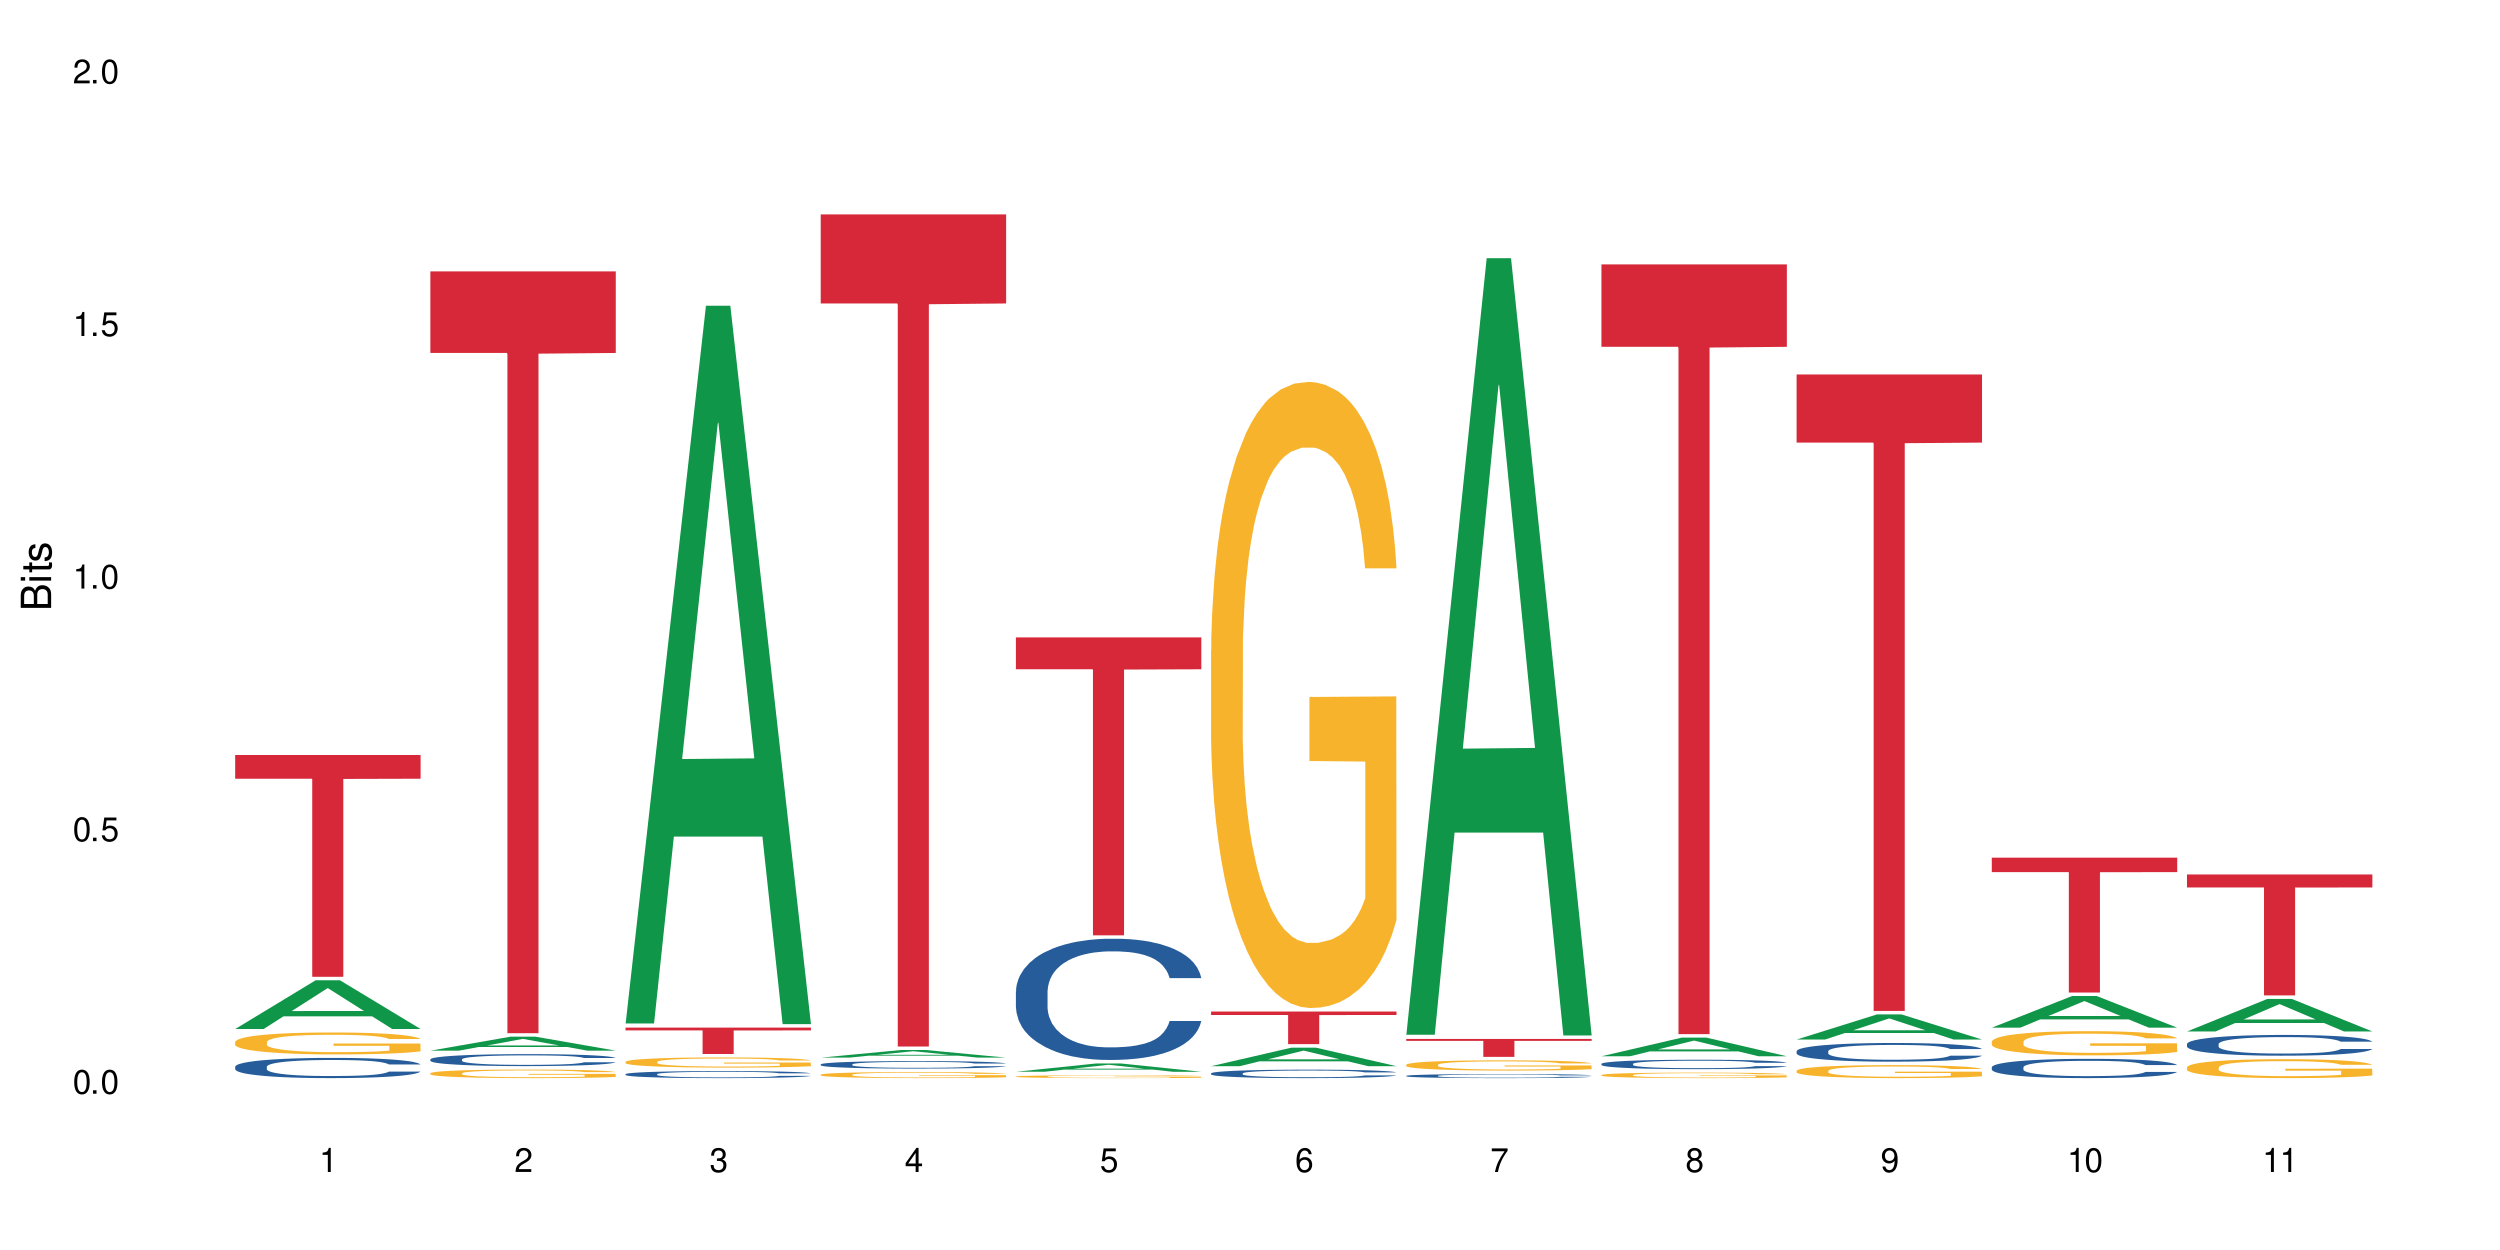 <?xml version="1.0" encoding="UTF-8"?>
<svg xmlns="http://www.w3.org/2000/svg" xmlns:xlink="http://www.w3.org/1999/xlink" width="720" height="360" viewBox="0 0 720 360">
<defs>
<g>
<g id="glyph-0-0">
</g>
<g id="glyph-0-1">
<path d="M 2.641 -6.938 C 2 -6.938 1.422 -6.656 1.078 -6.172 C 0.641 -5.562 0.406 -4.641 0.406 -3.359 C 0.406 -1.016 1.188 0.219 2.641 0.219 C 4.078 0.219 4.859 -1.016 4.859 -3.297 C 4.859 -4.641 4.656 -5.547 4.203 -6.172 C 3.844 -6.656 3.281 -6.938 2.641 -6.938 Z M 2.641 -6.188 C 3.547 -6.188 4 -5.25 4 -3.375 C 4 -1.406 3.562 -0.484 2.625 -0.484 C 1.734 -0.484 1.281 -1.438 1.281 -3.344 C 1.281 -5.25 1.734 -6.188 2.641 -6.188 Z M 2.641 -6.188 "/>
</g>
<g id="glyph-0-2">
<path d="M 1.828 -1 L 0.828 -1 L 0.828 0 L 1.828 0 Z M 1.828 -1 "/>
</g>
<g id="glyph-0-3">
<path d="M 4.562 -6.797 L 1.062 -6.797 L 0.547 -3.094 L 1.328 -3.094 C 1.719 -3.562 2.047 -3.734 2.578 -3.734 C 3.484 -3.734 4.062 -3.109 4.062 -2.094 C 4.062 -1.125 3.484 -0.531 2.578 -0.531 C 1.828 -0.531 1.375 -0.906 1.188 -1.672 L 0.328 -1.672 C 0.453 -1.109 0.547 -0.844 0.75 -0.594 C 1.125 -0.078 1.828 0.219 2.594 0.219 C 3.969 0.219 4.922 -0.781 4.922 -2.219 C 4.922 -3.562 4.031 -4.484 2.719 -4.484 C 2.25 -4.484 1.859 -4.359 1.469 -4.062 L 1.734 -5.969 L 4.562 -5.969 Z M 4.562 -6.797 "/>
</g>
<g id="glyph-0-4">
<path d="M 2.484 -4.938 L 2.484 0 L 3.328 0 L 3.328 -6.938 L 2.766 -6.938 C 2.469 -5.875 2.281 -5.734 0.984 -5.562 L 0.984 -4.938 Z M 2.484 -4.938 "/>
</g>
<g id="glyph-0-5">
<path d="M 4.859 -0.828 L 1.281 -0.828 C 1.359 -1.406 1.672 -1.781 2.5 -2.281 L 3.469 -2.828 C 4.406 -3.344 4.906 -4.062 4.906 -4.906 C 4.906 -5.484 4.672 -6.031 4.266 -6.406 C 3.859 -6.766 3.375 -6.938 2.719 -6.938 C 1.859 -6.938 1.219 -6.625 0.844 -6.031 C 0.609 -5.672 0.5 -5.234 0.484 -4.531 L 1.328 -4.531 C 1.359 -5.016 1.406 -5.281 1.531 -5.516 C 1.75 -5.938 2.188 -6.203 2.703 -6.203 C 3.469 -6.203 4.031 -5.641 4.031 -4.891 C 4.031 -4.344 3.719 -3.859 3.125 -3.516 L 2.234 -3 C 0.812 -2.172 0.406 -1.531 0.328 -0.016 L 4.859 -0.016 Z M 4.859 -0.828 "/>
</g>
<g id="glyph-0-6">
<path d="M 2.125 -3.188 L 2.578 -3.188 C 3.5 -3.188 3.984 -2.766 3.984 -1.922 C 3.984 -1.062 3.469 -0.531 2.594 -0.531 C 1.656 -0.531 1.203 -1 1.156 -2.016 L 0.312 -2.016 C 0.344 -1.453 0.438 -1.094 0.609 -0.781 C 0.953 -0.109 1.625 0.219 2.547 0.219 C 3.953 0.219 4.859 -0.625 4.859 -1.938 C 4.859 -2.828 4.516 -3.297 3.703 -3.594 C 4.344 -3.844 4.656 -4.328 4.656 -5.031 C 4.656 -6.219 3.875 -6.938 2.578 -6.938 C 1.203 -6.938 0.484 -6.172 0.453 -4.703 L 1.297 -4.703 C 1.312 -5.125 1.344 -5.359 1.453 -5.578 C 1.641 -5.969 2.062 -6.203 2.594 -6.203 C 3.344 -6.203 3.797 -5.75 3.797 -5 C 3.797 -4.516 3.609 -4.219 3.25 -4.047 C 3.016 -3.953 2.703 -3.922 2.125 -3.906 Z M 2.125 -3.188 "/>
</g>
<g id="glyph-0-7">
<path d="M 3.141 -1.672 L 3.141 0 L 3.984 0 L 3.984 -1.672 L 4.984 -1.672 L 4.984 -2.438 L 3.984 -2.438 L 3.984 -6.938 L 3.359 -6.938 L 0.266 -2.578 L 0.266 -1.672 Z M 3.141 -2.438 L 1 -2.438 L 3.141 -5.5 Z M 3.141 -2.438 "/>
</g>
<g id="glyph-0-8">
<path d="M 4.781 -5.125 C 4.609 -6.266 3.891 -6.938 2.844 -6.938 C 2.094 -6.938 1.422 -6.578 1.031 -5.953 C 0.594 -5.266 0.406 -4.422 0.406 -3.172 C 0.406 -2 0.578 -1.25 0.984 -0.641 C 1.359 -0.078 1.953 0.219 2.703 0.219 C 3.984 0.219 4.922 -0.75 4.922 -2.094 C 4.922 -3.375 4.062 -4.281 2.844 -4.281 C 2.172 -4.281 1.641 -4.031 1.281 -3.516 C 1.281 -5.234 1.828 -6.188 2.797 -6.188 C 3.391 -6.188 3.797 -5.797 3.938 -5.125 Z M 2.734 -3.531 C 3.547 -3.531 4.062 -2.953 4.062 -2.031 C 4.062 -1.156 3.484 -0.531 2.703 -0.531 C 1.922 -0.531 1.328 -1.188 1.328 -2.078 C 1.328 -2.938 1.906 -3.531 2.734 -3.531 Z M 2.734 -3.531 "/>
</g>
<g id="glyph-0-9">
<path d="M 4.984 -6.797 L 0.438 -6.797 L 0.438 -5.969 L 4.109 -5.969 C 2.5 -3.656 1.828 -2.234 1.328 0 L 2.219 0 C 2.594 -2.172 3.453 -4.047 4.984 -6.094 Z M 4.984 -6.797 "/>
</g>
<g id="glyph-0-10">
<path d="M 3.75 -3.656 C 4.469 -4.094 4.688 -4.438 4.688 -5.078 C 4.688 -6.172 3.844 -6.938 2.641 -6.938 C 1.438 -6.938 0.594 -6.172 0.594 -5.094 C 0.594 -4.438 0.812 -4.094 1.516 -3.656 C 0.734 -3.266 0.359 -2.703 0.359 -1.922 C 0.359 -0.656 1.281 0.219 2.641 0.219 C 3.984 0.219 4.922 -0.656 4.922 -1.922 C 4.922 -2.703 4.531 -3.266 3.75 -3.656 Z M 2.641 -6.188 C 3.359 -6.188 3.812 -5.75 3.812 -5.062 C 3.812 -4.406 3.344 -3.984 2.641 -3.984 C 1.922 -3.984 1.453 -4.406 1.453 -5.078 C 1.453 -5.75 1.922 -6.188 2.641 -6.188 Z M 2.641 -3.266 C 3.484 -3.266 4.062 -2.719 4.062 -1.906 C 4.062 -1.078 3.484 -0.531 2.625 -0.531 C 1.797 -0.531 1.219 -1.094 1.219 -1.906 C 1.219 -2.719 1.781 -3.266 2.641 -3.266 Z M 2.641 -3.266 "/>
</g>
<g id="glyph-0-11">
<path d="M 0.516 -1.578 C 0.672 -0.453 1.406 0.219 2.438 0.219 C 3.188 0.219 3.859 -0.141 4.266 -0.766 C 4.688 -1.453 4.891 -2.297 4.891 -3.547 C 4.891 -4.719 4.703 -5.453 4.312 -6.078 C 3.938 -6.641 3.344 -6.938 2.594 -6.938 C 1.297 -6.938 0.359 -5.969 0.359 -4.625 C 0.359 -3.344 1.234 -2.453 2.453 -2.453 C 3.094 -2.453 3.578 -2.672 4.016 -3.203 C 4 -1.484 3.469 -0.531 2.5 -0.531 C 1.906 -0.531 1.484 -0.906 1.359 -1.578 Z M 2.578 -6.203 C 3.375 -6.203 3.969 -5.531 3.969 -4.641 C 3.969 -3.797 3.391 -3.188 2.547 -3.188 C 1.734 -3.188 1.234 -3.766 1.234 -4.688 C 1.234 -5.562 1.797 -6.203 2.578 -6.203 Z M 2.578 -6.203 "/>
</g>
<g id="glyph-1-0">
</g>
<g id="glyph-1-1">
<path d="M 0 -0.953 L 0 -4.891 C 0 -5.719 -0.234 -6.344 -0.734 -6.797 C -1.188 -7.234 -1.812 -7.469 -2.5 -7.469 C -3.547 -7.469 -4.188 -7 -4.625 -5.875 C -4.984 -6.688 -5.625 -7.094 -6.531 -7.094 C -7.172 -7.094 -7.734 -6.859 -8.141 -6.391 C -8.562 -5.922 -8.75 -5.344 -8.75 -4.5 L -8.75 -0.953 Z M -4.984 -2.062 L -7.766 -2.062 L -7.766 -4.219 C -7.766 -4.844 -7.688 -5.203 -7.453 -5.5 C -7.219 -5.812 -6.859 -5.969 -6.375 -5.969 C -5.891 -5.969 -5.531 -5.812 -5.297 -5.5 C -5.062 -5.203 -4.984 -4.844 -4.984 -4.219 Z M -0.984 -2.062 L -4 -2.062 L -4 -4.781 C -4 -5.766 -3.438 -6.359 -2.484 -6.359 C -1.547 -6.359 -0.984 -5.766 -0.984 -4.781 Z M -0.984 -2.062 "/>
</g>
<g id="glyph-1-2">
<path d="M -6.281 -1.797 L -6.281 -0.797 L 0 -0.797 L 0 -1.797 Z M -8.75 -1.797 L -8.75 -0.797 L -7.484 -0.797 L -7.484 -1.797 Z M -8.75 -1.797 "/>
</g>
<g id="glyph-1-3">
<path d="M -6.281 -3.047 L -6.281 -2.016 L -8.016 -2.016 L -8.016 -1.016 L -6.281 -1.016 L -6.281 -0.172 L -5.469 -0.172 L -5.469 -1.016 L -0.719 -1.016 C -0.078 -1.016 0.281 -1.453 0.281 -2.234 C 0.281 -2.5 0.25 -2.719 0.188 -3.047 L -0.641 -3.047 C -0.609 -2.906 -0.594 -2.766 -0.594 -2.562 C -0.594 -2.141 -0.719 -2.016 -1.156 -2.016 L -5.469 -2.016 L -5.469 -3.047 Z M -6.281 -3.047 "/>
</g>
<g id="glyph-1-4">
<path d="M -4.531 -5.25 C -5.766 -5.25 -6.469 -4.422 -6.469 -2.969 C -6.469 -1.516 -5.719 -0.562 -4.547 -0.562 C -3.562 -0.562 -3.094 -1.062 -2.734 -2.562 L -2.516 -3.484 C -2.344 -4.188 -2.094 -4.469 -1.641 -4.469 C -1.047 -4.469 -0.641 -3.875 -0.641 -3 C -0.641 -2.453 -0.797 -2 -1.062 -1.75 C -1.25 -1.594 -1.422 -1.531 -1.875 -1.469 L -1.875 -0.406 C -0.422 -0.453 0.281 -1.266 0.281 -2.922 C 0.281 -4.5 -0.5 -5.516 -1.719 -5.516 C -2.656 -5.516 -3.172 -4.984 -3.469 -3.734 L -3.703 -2.766 C -3.891 -1.953 -4.156 -1.609 -4.594 -1.609 C -5.188 -1.609 -5.547 -2.125 -5.547 -2.938 C -5.547 -3.75 -5.203 -4.172 -4.531 -4.203 Z M -4.531 -5.25 "/>
</g>
</g>
</defs>
<rect x="-72" y="-36" width="864" height="432" fill="rgb(100%, 100%, 100%)" fill-opacity="1"/>
<path fill-rule="nonzero" fill="rgb(6.275%, 58.824%, 28.235%)" fill-opacity="1" d="M 67.73 296.344 L 67.789 296.332 L 90.895 282.324 L 97.91 282.324 L 121.133 296.359 L 112.973 296.359 L 107.152 292.695 L 81.652 292.695 L 75.945 296.344 L 67.73 296.344 L 84.105 291.18 L 104.816 291.164 L 94.488 284.617 L 94.375 284.602 L 94.262 284.641 L 84.047 291.164 L 84.105 291.18 Z M 67.73 296.344 "/>
<path fill-rule="nonzero" fill="rgb(14.51%, 36.078%, 60%)" fill-opacity="1" d="M 67.73 307.211 L 67.797 307.203 L 67.797 307.078 L 67.992 306.875 L 68.449 306.617 L 68.902 306.441 L 70.074 306.129 L 71.703 305.824 L 73.398 305.59 L 74.633 305.453 L 75.742 305.348 L 78.281 305.148 L 79.91 305.051 L 81.668 304.957 L 83.816 304.867 L 85.379 304.816 L 88.895 304.73 L 91.5 304.691 L 93.52 304.676 L 97.883 304.676 L 100.488 304.699 L 102.375 304.723 L 104.461 304.766 L 106.219 304.816 L 109.281 304.934 L 112.016 305.082 L 113.254 305.168 L 115.207 305.332 L 116.703 305.492 L 117.746 305.629 L 118.918 305.824 L 119.961 306.066 L 120.742 306.336 L 121.133 306.566 L 112.016 306.566 L 111.559 306.352 L 111.039 306.188 L 110.062 305.969 L 109.086 305.816 L 107.715 305.66 L 106.48 305.559 L 104.785 305.457 L 103.289 305.395 L 101.727 305.348 L 100.227 305.316 L 97.363 305.281 L 94.039 305.281 L 92.805 305.293 L 90.262 305.336 L 88.895 305.375 L 86.941 305.449 L 85.574 305.516 L 83.945 305.625 L 82.84 305.715 L 81.473 305.852 L 80.496 305.977 L 79.387 306.152 L 78.738 306.285 L 78.152 306.434 L 77.629 306.609 L 77.238 306.793 L 76.977 306.992 L 76.848 307.184 L 76.848 308.008 L 76.977 308.199 L 77.305 308.422 L 78.152 308.746 L 79.387 309.027 L 80.82 309.254 L 82.188 309.41 L 82.969 309.488 L 84.012 309.57 L 85.641 309.68 L 87.984 309.785 L 89.352 309.828 L 91.438 309.871 L 93.586 309.891 L 96.449 309.891 L 98.988 309.871 L 100.684 309.844 L 102.441 309.801 L 104.852 309.711 L 106.348 309.625 L 107.652 309.523 L 108.629 309.422 L 109.281 309.336 L 110.258 309.172 L 111.039 308.992 L 111.625 308.805 L 112.016 308.625 L 121.133 308.625 L 120.742 308.836 L 120.156 309.043 L 119.57 309.199 L 118.656 309.387 L 117.613 309.551 L 116.117 309.738 L 114.879 309.859 L 113.254 309.992 L 111.754 310.094 L 110.125 310.184 L 107.715 310.289 L 106.152 310.344 L 104.461 310.391 L 102.441 310.434 L 99.902 310.473 L 97.168 310.492 L 94.625 310.496 L 91.891 310.488 L 89.871 310.465 L 87.203 310.418 L 83.883 310.32 L 81.473 310.219 L 79.582 310.121 L 77.957 310.012 L 76.133 309.871 L 73.789 309.637 L 72.355 309.453 L 71.379 309.305 L 70.27 309.098 L 69.488 308.91 L 68.578 308.613 L 67.926 308.234 L 67.73 307.945 Z M 67.73 307.211 "/>
<path fill-rule="nonzero" fill="rgb(96.863%, 70.196%, 16.863%)" fill-opacity="1" d="M 67.73 300.062 L 67.797 300.059 L 67.797 299.941 L 68.055 299.684 L 68.707 299.324 L 69.555 299.031 L 70.465 298.801 L 71.051 298.68 L 72.027 298.508 L 72.875 298.379 L 75.023 298.121 L 77.762 297.875 L 79.258 297.773 L 80.949 297.676 L 83.359 297.566 L 84.469 297.523 L 87.855 297.434 L 91.695 297.375 L 95.93 297.359 L 97.883 297.363 L 100.555 297.387 L 104.199 297.449 L 106.285 297.508 L 107.91 297.566 L 109.605 297.641 L 111.688 297.754 L 113.645 297.895 L 115.207 298.031 L 116.77 298.207 L 118.07 298.391 L 119.18 298.594 L 120.156 298.836 L 120.742 299.035 L 121.133 299.238 L 112.078 299.238 L 111.559 299.035 L 110.973 298.883 L 109.996 298.691 L 109.02 298.551 L 108.043 298.441 L 106.219 298.293 L 104.656 298.199 L 102.703 298.121 L 100.812 298.066 L 98.664 298.031 L 97.363 298.02 L 93.91 298.02 L 90.785 298.062 L 88.961 298.109 L 87.66 298.152 L 85.836 298.242 L 84.727 298.309 L 84.078 298.355 L 82.125 298.535 L 80.82 298.695 L 80.105 298.805 L 79.191 298.98 L 78.543 299.137 L 77.824 299.367 L 77.434 299.539 L 76.914 299.934 L 76.848 300.969 L 77.043 301.191 L 77.434 301.426 L 77.957 301.633 L 78.738 301.855 L 79.52 302.02 L 80.887 302.246 L 82.059 302.395 L 82.969 302.496 L 84.727 302.648 L 85.445 302.703 L 87.137 302.805 L 88.895 302.887 L 91.047 302.957 L 92.672 302.992 L 95.277 303.02 L 98.598 303.02 L 102.508 302.984 L 104.98 302.938 L 106.676 302.895 L 107.781 302.852 L 109.148 302.789 L 110.125 302.73 L 111.039 302.668 L 112.145 302.57 L 112.145 301.191 L 96.059 301.184 L 96.059 300.539 L 121.066 300.531 L 121.133 302.789 L 119.766 302.945 L 118.07 303.094 L 116.441 303.211 L 114.75 303.309 L 112.34 303.418 L 110.387 303.488 L 107.391 303.566 L 104.656 303.621 L 101.789 303.656 L 99.25 303.672 L 96.254 303.676 L 93.586 303.668 L 90.719 303.633 L 88.441 303.586 L 86.355 303.527 L 84.273 303.453 L 81.668 303.332 L 79.973 303.234 L 78.215 303.113 L 76.457 302.969 L 74.895 302.812 L 73.852 302.691 L 72.812 302.551 L 71.703 302.379 L 70.66 302.184 L 69.879 302.004 L 69.164 301.801 L 68.645 301.609 L 68.121 301.352 L 67.859 301.145 L 67.73 300.965 Z M 67.73 300.062 "/>
<path fill-rule="nonzero" fill="rgb(83.922%, 15.686%, 22.353%)" fill-opacity="1" d="M 67.73 217.434 L 121.133 217.434 L 121.133 224.27 L 98.875 224.332 L 98.875 281.324 L 89.922 281.324 L 89.922 224.391 L 89.793 224.27 L 67.73 224.27 Z M 67.73 217.434 "/>
<path fill-rule="nonzero" fill="rgb(6.275%, 58.824%, 28.235%)" fill-opacity="1" d="M 123.941 302.59 L 124 302.586 L 147.105 298.551 L 154.125 298.551 L 177.344 302.594 L 169.184 302.594 L 163.367 301.539 L 137.863 301.539 L 132.156 302.59 L 123.941 302.59 L 140.316 301.102 L 161.027 301.098 L 150.699 299.215 L 150.586 299.211 L 150.473 299.219 L 140.258 301.098 L 140.316 301.102 Z M 123.941 302.59 "/>
<path fill-rule="nonzero" fill="rgb(14.51%, 36.078%, 60%)" fill-opacity="1" d="M 123.941 305.09 L 124.008 305.09 L 124.008 305.012 L 124.203 304.895 L 124.66 304.742 L 125.113 304.637 L 126.285 304.453 L 127.914 304.273 L 129.609 304.137 L 130.844 304.055 L 131.953 303.988 L 134.492 303.875 L 136.121 303.812 L 137.879 303.762 L 140.027 303.707 L 141.59 303.676 L 145.109 303.625 L 147.711 303.602 L 149.73 303.594 L 154.094 303.594 L 156.699 303.605 L 158.59 303.621 L 160.672 303.648 L 162.43 303.676 L 165.492 303.746 L 168.227 303.832 L 169.465 303.883 L 171.418 303.98 L 172.914 304.074 L 173.957 304.156 L 175.129 304.273 L 176.172 304.414 L 176.953 304.574 L 177.344 304.711 L 168.227 304.711 L 167.77 304.586 L 167.25 304.488 L 166.273 304.359 L 165.297 304.266 L 163.93 304.176 L 162.691 304.117 L 160.996 304.055 L 159.5 304.02 L 157.938 303.988 L 156.438 303.973 L 153.574 303.953 L 150.254 303.953 L 149.016 303.957 L 146.477 303.984 L 145.109 304.004 L 143.152 304.051 L 141.785 304.09 L 140.156 304.152 L 139.051 304.207 L 137.684 304.289 L 136.707 304.363 L 135.598 304.465 L 134.949 304.543 L 134.363 304.633 L 133.84 304.734 L 133.449 304.848 L 133.191 304.961 L 133.059 305.074 L 133.059 305.562 L 133.191 305.676 L 133.516 305.809 L 134.363 306 L 135.598 306.168 L 137.031 306.301 L 138.398 306.395 L 139.18 306.438 L 140.223 306.488 L 141.852 306.551 L 144.195 306.617 L 145.562 306.641 L 147.648 306.664 L 149.797 306.68 L 152.66 306.68 L 155.203 306.664 L 156.895 306.648 L 158.652 306.625 L 161.062 306.57 L 162.559 306.52 L 163.863 306.461 L 164.84 306.402 L 165.492 306.352 L 166.469 306.254 L 167.25 306.145 L 167.836 306.035 L 168.227 305.93 L 177.344 305.93 L 176.953 306.055 L 176.367 306.18 L 175.781 306.27 L 174.867 306.379 L 173.828 306.477 L 172.328 306.586 L 171.09 306.66 L 169.465 306.738 L 167.965 306.797 L 166.336 306.852 L 163.93 306.914 L 162.363 306.945 L 160.672 306.973 L 158.652 307 L 156.113 307.02 L 153.379 307.035 L 150.84 307.039 L 148.102 307.031 L 146.086 307.02 L 143.414 306.988 L 140.094 306.934 L 137.684 306.875 L 135.793 306.812 L 134.168 306.75 L 132.344 306.664 L 130 306.527 L 128.566 306.422 L 127.59 306.332 L 126.48 306.211 L 125.699 306.098 L 124.789 305.922 L 124.137 305.699 L 123.941 305.527 Z M 123.941 305.09 "/>
<path fill-rule="nonzero" fill="rgb(96.863%, 70.196%, 16.863%)" fill-opacity="1" d="M 123.941 309.09 L 124.008 309.09 L 124.008 309.043 L 124.27 308.941 L 124.918 308.801 L 125.766 308.688 L 126.676 308.598 L 127.266 308.551 L 128.242 308.484 L 129.086 308.434 L 131.234 308.332 L 133.973 308.238 L 135.469 308.199 L 137.164 308.16 L 139.57 308.117 L 140.68 308.102 L 144.066 308.066 L 147.906 308.043 L 152.141 308.035 L 154.094 308.039 L 156.766 308.047 L 160.41 308.07 L 162.496 308.094 L 164.125 308.117 L 165.816 308.145 L 167.902 308.191 L 169.855 308.246 L 171.418 308.301 L 172.98 308.367 L 174.281 308.438 L 175.391 308.516 L 176.367 308.613 L 176.953 308.691 L 177.344 308.77 L 168.293 308.77 L 167.77 308.691 L 167.184 308.629 L 166.207 308.555 L 165.23 308.5 L 164.254 308.457 L 162.43 308.398 L 160.867 308.363 L 158.914 308.332 L 157.023 308.312 L 154.875 308.301 L 153.574 308.293 L 150.121 308.293 L 146.996 308.309 L 145.172 308.328 L 143.871 308.348 L 142.047 308.379 L 140.941 308.406 L 140.289 308.426 L 138.336 308.496 L 137.031 308.559 L 136.316 308.602 L 135.402 308.668 L 134.754 308.727 L 134.035 308.816 L 133.645 308.887 L 133.125 309.039 L 133.059 309.441 L 133.254 309.527 L 133.645 309.621 L 134.168 309.703 L 134.949 309.785 L 135.73 309.852 L 137.098 309.941 L 138.27 310 L 139.18 310.035 L 140.941 310.098 L 141.656 310.117 L 143.348 310.156 L 145.109 310.188 L 147.258 310.215 L 148.883 310.23 L 151.488 310.242 L 154.812 310.242 L 158.719 310.227 L 161.191 310.211 L 162.887 310.191 L 163.992 310.176 L 165.359 310.152 L 166.336 310.129 L 167.25 310.105 L 168.355 310.066 L 168.355 309.527 L 152.27 309.527 L 152.27 309.273 L 177.277 309.273 L 177.344 310.152 L 175.977 310.211 L 174.281 310.27 L 172.656 310.316 L 170.961 310.352 L 168.551 310.395 L 166.598 310.422 L 163.602 310.453 L 160.867 310.477 L 158 310.488 L 155.461 310.496 L 152.465 310.496 L 149.797 310.492 L 146.93 310.48 L 144.652 310.461 L 142.566 310.438 L 140.484 310.41 L 137.879 310.363 L 136.188 310.324 L 134.426 310.277 L 132.668 310.223 L 131.105 310.16 L 130.062 310.113 L 129.023 310.059 L 127.914 309.992 L 126.871 309.914 L 126.09 309.844 L 125.375 309.766 L 124.855 309.691 L 124.332 309.59 L 124.074 309.512 L 123.941 309.441 Z M 123.941 309.09 "/>
<path fill-rule="nonzero" fill="rgb(83.922%, 15.686%, 22.353%)" fill-opacity="1" d="M 123.941 78.168 L 177.344 78.168 L 177.344 101.652 L 155.086 101.855 L 155.086 297.555 L 146.133 297.555 L 146.133 102.062 L 146.004 101.652 L 123.941 101.652 Z M 123.941 78.168 "/>
<path fill-rule="nonzero" fill="rgb(6.275%, 58.824%, 28.235%)" fill-opacity="1" d="M 180.152 294.758 L 180.211 294.562 L 203.316 88.043 L 210.336 88.043 L 233.555 294.953 L 225.395 294.953 L 219.578 240.941 L 194.074 240.941 L 188.371 294.758 L 180.152 294.758 L 196.527 218.598 L 217.238 218.406 L 206.91 121.848 L 206.797 121.652 L 206.684 122.238 L 196.473 218.406 L 196.527 218.598 Z M 180.152 294.758 "/>
<path fill-rule="nonzero" fill="rgb(14.51%, 36.078%, 60%)" fill-opacity="1" d="M 180.152 309.352 L 180.219 309.352 L 180.219 309.305 L 180.414 309.234 L 180.871 309.145 L 181.324 309.086 L 182.5 308.977 L 184.125 308.871 L 185.82 308.789 L 187.059 308.738 L 188.164 308.703 L 190.703 308.633 L 192.332 308.598 L 194.09 308.566 L 196.238 308.535 L 197.801 308.516 L 201.32 308.488 L 203.922 308.473 L 205.941 308.469 L 210.305 308.469 L 212.91 308.477 L 214.801 308.484 L 216.883 308.5 L 218.641 308.516 L 221.703 308.559 L 224.438 308.609 L 225.676 308.641 L 227.629 308.695 L 229.125 308.754 L 230.168 308.801 L 231.34 308.871 L 232.383 308.953 L 233.164 309.047 L 233.555 309.129 L 224.438 309.129 L 223.98 309.055 L 223.461 308.996 L 222.484 308.918 L 221.508 308.867 L 220.141 308.812 L 218.902 308.777 L 217.207 308.742 L 215.711 308.719 L 214.148 308.703 L 212.648 308.691 L 209.785 308.68 L 206.465 308.68 L 205.227 308.684 L 202.688 308.699 L 201.32 308.711 L 199.363 308.738 L 197.996 308.762 L 196.371 308.801 L 195.262 308.832 L 193.895 308.879 L 192.918 308.922 L 191.812 308.984 L 191.16 309.027 L 190.574 309.082 L 190.051 309.141 L 189.66 309.207 L 189.402 309.277 L 189.27 309.344 L 189.27 309.629 L 189.402 309.695 L 189.727 309.773 L 190.574 309.887 L 191.812 309.984 L 193.242 310.062 L 194.609 310.117 L 195.395 310.145 L 196.434 310.176 L 198.062 310.211 L 200.406 310.25 L 201.773 310.266 L 203.859 310.277 L 206.008 310.285 L 208.875 310.285 L 211.414 310.277 L 213.105 310.27 L 214.863 310.254 L 217.273 310.223 L 218.773 310.191 L 220.074 310.156 L 221.051 310.121 L 221.703 310.094 L 222.68 310.035 L 223.461 309.973 L 224.047 309.906 L 224.438 309.844 L 233.555 309.844 L 233.164 309.918 L 232.578 309.992 L 231.992 310.043 L 231.082 310.109 L 230.039 310.168 L 228.539 310.23 L 227.305 310.273 L 225.676 310.32 L 224.176 310.355 L 222.551 310.387 L 220.141 310.426 L 218.578 310.445 L 216.883 310.461 L 214.863 310.477 L 212.324 310.488 L 209.59 310.496 L 207.051 310.496 L 204.316 310.492 L 202.297 310.484 L 199.625 310.469 L 196.305 310.438 L 193.895 310.402 L 192.008 310.367 L 190.379 310.328 L 188.555 310.277 L 186.211 310.195 L 184.777 310.133 L 183.801 310.082 L 182.695 310.008 L 181.914 309.945 L 181 309.84 L 180.348 309.711 L 180.152 309.605 Z M 180.152 309.352 "/>
<path fill-rule="nonzero" fill="rgb(96.863%, 70.196%, 16.863%)" fill-opacity="1" d="M 180.152 305.797 L 180.219 305.793 L 180.219 305.738 L 180.48 305.621 L 181.129 305.453 L 181.977 305.316 L 182.891 305.211 L 183.477 305.152 L 184.453 305.074 L 185.297 305.016 L 187.449 304.895 L 190.184 304.781 L 191.68 304.734 L 193.375 304.688 L 195.785 304.637 L 196.891 304.617 L 200.277 304.578 L 204.121 304.551 L 208.352 304.543 L 210.305 304.543 L 212.977 304.555 L 216.621 304.586 L 218.707 304.609 L 220.336 304.637 L 222.027 304.672 L 224.113 304.727 L 226.066 304.789 L 227.629 304.855 L 229.191 304.934 L 230.492 305.02 L 231.602 305.113 L 232.578 305.227 L 233.164 305.32 L 233.555 305.414 L 224.504 305.414 L 223.98 305.32 L 223.395 305.246 L 222.418 305.16 L 221.441 305.094 L 220.465 305.043 L 218.641 304.977 L 217.078 304.934 L 215.125 304.895 L 213.238 304.871 L 211.086 304.855 L 209.785 304.848 L 206.332 304.848 L 203.207 304.867 L 201.383 304.891 L 200.082 304.91 L 198.258 304.949 L 197.152 304.984 L 196.5 305.004 L 194.547 305.086 L 193.242 305.16 L 192.527 305.211 L 191.617 305.293 L 190.965 305.367 L 190.246 305.473 L 189.855 305.551 L 189.336 305.734 L 189.27 306.215 L 189.465 306.316 L 189.855 306.426 L 190.379 306.523 L 191.16 306.625 L 191.941 306.703 L 193.309 306.809 L 194.48 306.875 L 195.395 306.922 L 197.152 306.992 L 197.867 307.02 L 199.562 307.066 L 201.32 307.105 L 203.469 307.137 L 205.098 307.152 L 207.699 307.164 L 211.023 307.164 L 214.93 307.148 L 217.402 307.129 L 219.098 307.105 L 220.203 307.086 L 221.57 307.059 L 222.551 307.031 L 223.461 307 L 224.566 306.957 L 224.566 306.316 L 208.484 306.316 L 208.484 306.016 L 233.488 306.012 L 233.555 307.059 L 232.188 307.129 L 230.492 307.199 L 228.867 307.254 L 227.172 307.297 L 224.762 307.348 L 222.809 307.383 L 219.812 307.418 L 217.078 307.441 L 214.215 307.461 L 211.672 307.469 L 208.68 307.469 L 206.008 307.465 L 203.141 307.449 L 200.863 307.426 L 198.777 307.402 L 196.695 307.367 L 194.09 307.309 L 192.398 307.266 L 190.641 307.207 L 188.879 307.141 L 187.316 307.07 L 186.277 307.012 L 185.234 306.949 L 184.125 306.867 L 183.086 306.777 L 182.305 306.695 L 181.586 306.602 L 181.066 306.512 L 180.543 306.391 L 180.285 306.297 L 180.152 306.215 Z M 180.152 305.797 "/>
<path fill-rule="nonzero" fill="rgb(83.922%, 15.686%, 22.353%)" fill-opacity="1" d="M 180.152 295.949 L 233.555 295.949 L 233.555 296.762 L 211.301 296.77 L 211.301 303.543 L 202.344 303.543 L 202.344 296.777 L 202.215 296.762 L 180.152 296.762 Z M 180.152 295.949 "/>
<path fill-rule="nonzero" fill="rgb(6.275%, 58.824%, 28.235%)" fill-opacity="1" d="M 236.367 304.598 L 236.422 304.594 L 259.527 302.398 L 266.547 302.398 L 289.766 304.598 L 281.609 304.598 L 275.789 304.023 L 250.285 304.023 L 244.582 304.598 L 236.367 304.598 L 252.738 303.785 L 273.449 303.785 L 263.121 302.758 L 263.008 302.754 L 262.895 302.762 L 252.684 303.785 L 252.738 303.785 Z M 236.367 304.598 "/>
<path fill-rule="nonzero" fill="rgb(14.51%, 36.078%, 60%)" fill-opacity="1" d="M 236.367 306.535 L 236.43 306.535 L 236.43 306.488 L 236.625 306.41 L 237.082 306.316 L 237.539 306.254 L 238.711 306.137 L 240.34 306.023 L 242.031 305.938 L 243.27 305.887 L 244.375 305.848 L 246.914 305.773 L 248.543 305.734 L 250.301 305.703 L 252.449 305.668 L 254.016 305.648 L 257.531 305.617 L 260.137 305.605 L 262.152 305.598 L 266.516 305.598 L 269.121 305.605 L 271.012 305.617 L 273.094 305.633 L 274.852 305.648 L 277.914 305.691 L 280.648 305.746 L 281.887 305.777 L 283.84 305.84 L 285.34 305.898 L 286.379 305.949 L 287.551 306.023 L 288.594 306.113 L 289.375 306.211 L 289.766 306.297 L 280.648 306.297 L 280.191 306.219 L 279.672 306.156 L 278.695 306.078 L 277.719 306.02 L 276.352 305.961 L 275.113 305.926 L 273.422 305.887 L 271.922 305.863 L 270.359 305.848 L 268.863 305.836 L 265.996 305.824 L 262.676 305.824 L 261.438 305.828 L 258.898 305.844 L 257.531 305.855 L 255.578 305.883 L 254.211 305.91 L 252.582 305.949 L 251.473 305.98 L 250.105 306.035 L 249.129 306.078 L 248.023 306.145 L 247.371 306.191 L 246.785 306.25 L 246.266 306.312 L 245.875 306.383 L 245.613 306.453 L 245.484 306.527 L 245.484 306.832 L 245.613 306.902 L 245.938 306.984 L 246.785 307.105 L 248.023 307.211 L 249.457 307.293 L 250.824 307.352 L 251.605 307.379 L 252.645 307.41 L 254.273 307.449 L 256.617 307.488 L 257.984 307.504 L 260.07 307.52 L 262.219 307.527 L 265.086 307.527 L 267.625 307.52 L 269.316 307.512 L 271.074 307.496 L 273.484 307.461 L 274.984 307.43 L 276.285 307.395 L 277.262 307.355 L 277.914 307.324 L 278.891 307.262 L 279.672 307.195 L 280.258 307.129 L 280.648 307.059 L 289.766 307.059 L 289.375 307.141 L 288.789 307.215 L 288.203 307.273 L 287.293 307.344 L 286.25 307.402 L 284.75 307.473 L 283.516 307.516 L 281.887 307.566 L 280.387 307.605 L 278.762 307.637 L 276.352 307.676 L 274.789 307.695 L 273.094 307.715 L 271.074 307.73 L 268.535 307.742 L 265.801 307.75 L 263.262 307.754 L 260.527 307.75 L 258.508 307.742 L 255.836 307.723 L 252.516 307.688 L 250.105 307.652 L 248.219 307.613 L 246.59 307.574 L 244.766 307.52 L 242.422 307.434 L 240.988 307.367 L 240.012 307.312 L 238.906 307.234 L 238.125 307.168 L 237.211 307.055 L 236.562 306.918 L 236.367 306.809 Z M 236.367 306.535 "/>
<path fill-rule="nonzero" fill="rgb(96.863%, 70.196%, 16.863%)" fill-opacity="1" d="M 236.367 309.5 L 236.43 309.5 L 236.43 309.465 L 236.691 309.395 L 237.344 309.297 L 238.188 309.215 L 239.102 309.152 L 239.688 309.117 L 240.664 309.07 L 241.512 309.035 L 243.66 308.965 L 246.395 308.895 L 247.891 308.867 L 249.586 308.84 L 251.996 308.809 L 253.102 308.801 L 256.488 308.773 L 260.332 308.758 L 264.562 308.754 L 266.516 308.754 L 269.188 308.762 L 272.836 308.777 L 274.918 308.793 L 276.547 308.809 L 278.238 308.832 L 280.324 308.863 L 282.277 308.902 L 283.84 308.938 L 285.402 308.988 L 286.707 309.039 L 287.812 309.094 L 288.789 309.16 L 289.375 309.215 L 289.766 309.273 L 280.715 309.273 L 280.191 309.215 L 279.605 309.172 L 278.629 309.121 L 277.652 309.082 L 276.676 309.051 L 274.852 309.012 L 273.289 308.984 L 271.336 308.965 L 269.449 308.949 L 267.301 308.938 L 262.543 308.938 L 259.418 308.945 L 257.594 308.961 L 256.293 308.973 L 254.469 308.996 L 253.363 309.016 L 252.711 309.027 L 250.758 309.078 L 249.457 309.121 L 248.738 309.152 L 247.828 309.199 L 247.176 309.242 L 246.461 309.309 L 246.07 309.355 L 245.547 309.465 L 245.484 309.75 L 245.68 309.812 L 246.07 309.875 L 246.59 309.934 L 247.371 309.992 L 248.152 310.039 L 249.52 310.102 L 250.691 310.145 L 251.605 310.172 L 253.363 310.215 L 254.078 310.227 L 255.773 310.258 L 257.531 310.277 L 259.68 310.297 L 261.309 310.309 L 263.914 310.316 L 267.234 310.316 L 271.141 310.305 L 273.617 310.293 L 275.309 310.281 L 276.418 310.27 L 277.785 310.254 L 278.762 310.234 L 279.672 310.219 L 280.781 310.191 L 280.781 309.812 L 264.695 309.809 L 264.695 309.629 L 289.699 309.629 L 289.766 310.254 L 288.398 310.297 L 286.707 310.336 L 285.078 310.367 L 283.383 310.395 L 280.977 310.426 L 279.02 310.445 L 276.023 310.469 L 273.289 310.48 L 270.426 310.492 L 267.887 310.496 L 264.891 310.496 L 262.219 310.492 L 259.355 310.484 L 257.074 310.473 L 254.992 310.457 L 252.906 310.434 L 250.301 310.402 L 248.609 310.375 L 246.852 310.34 L 245.094 310.301 L 243.527 310.258 L 242.488 310.227 L 241.445 310.188 L 240.34 310.141 L 239.297 310.086 L 238.516 310.035 L 237.797 309.98 L 237.277 309.926 L 236.758 309.855 L 236.496 309.797 L 236.367 309.75 Z M 236.367 309.5 "/>
<path fill-rule="nonzero" fill="rgb(83.922%, 15.686%, 22.353%)" fill-opacity="1" d="M 236.367 61.746 L 289.766 61.746 L 289.766 87.398 L 267.512 87.621 L 267.512 301.398 L 258.555 301.398 L 258.555 87.848 L 258.426 87.398 L 236.367 87.398 Z M 236.367 61.746 "/>
<path fill-rule="nonzero" fill="rgb(6.275%, 58.824%, 28.235%)" fill-opacity="1" d="M 292.578 308.668 L 292.633 308.664 L 315.738 306.273 L 322.758 306.273 L 345.977 308.672 L 337.82 308.672 L 332 308.043 L 306.496 308.043 L 300.793 308.668 L 292.578 308.668 L 308.949 307.785 L 329.66 307.785 L 319.336 306.664 L 319.219 306.664 L 319.105 306.668 L 308.895 307.785 L 308.949 307.785 Z M 292.578 308.668 "/>
<path fill-rule="nonzero" fill="rgb(14.51%, 36.078%, 60%)" fill-opacity="1" d="M 292.578 285.555 L 292.641 285.523 L 292.641 284.758 L 292.836 283.547 L 293.293 282.016 L 293.75 280.961 L 294.922 279.078 L 296.551 277.258 L 298.242 275.855 L 299.48 275.027 L 300.586 274.387 L 303.125 273.207 L 304.754 272.602 L 306.512 272.059 L 308.664 271.516 L 310.227 271.199 L 313.742 270.688 L 316.348 270.465 L 318.367 270.367 L 322.73 270.367 L 325.332 270.496 L 327.223 270.656 L 329.305 270.91 L 331.066 271.199 L 334.125 271.898 L 336.859 272.793 L 338.098 273.305 L 340.051 274.293 L 341.551 275.25 L 342.59 276.078 L 343.762 277.258 L 344.805 278.695 L 345.586 280.324 L 345.977 281.695 L 336.859 281.695 L 336.406 280.418 L 335.883 279.43 L 334.906 278.121 L 333.93 277.195 L 332.562 276.27 L 331.324 275.664 L 329.633 275.059 L 328.133 274.676 L 326.57 274.387 L 325.074 274.195 L 322.207 274.004 L 318.887 274.004 L 317.648 274.07 L 315.109 274.324 L 313.742 274.547 L 311.789 274.996 L 310.422 275.41 L 308.793 276.047 L 307.684 276.59 L 306.316 277.418 L 305.34 278.152 L 304.234 279.207 L 303.582 280.004 L 302.996 280.898 L 302.477 281.949 L 302.086 283.066 L 301.824 284.246 L 301.695 285.395 L 301.695 290.34 L 301.824 291.492 L 302.148 292.832 L 302.996 294.777 L 304.234 296.469 L 305.668 297.809 L 307.035 298.766 L 307.816 299.211 L 308.859 299.723 L 310.484 300.359 L 312.832 301 L 314.199 301.254 L 316.281 301.508 L 318.43 301.637 L 321.297 301.637 L 323.836 301.508 L 325.527 301.352 L 327.289 301.094 L 329.695 300.551 L 331.195 300.043 L 332.496 299.434 L 333.473 298.828 L 334.125 298.32 L 335.102 297.328 L 335.883 296.246 L 336.469 295.129 L 336.859 294.043 L 345.977 294.043 L 345.586 295.32 L 345 296.562 L 344.414 297.488 L 343.504 298.605 L 342.461 299.594 L 340.965 300.711 L 339.727 301.445 L 338.098 302.242 L 336.602 302.848 L 334.973 303.391 L 332.562 304.031 L 331 304.348 L 329.305 304.637 L 327.289 304.891 L 324.746 305.113 L 322.012 305.242 L 319.473 305.273 L 316.738 305.211 L 314.719 305.082 L 312.047 304.797 L 308.727 304.223 L 306.316 303.613 L 304.43 303.008 L 302.801 302.371 L 300.977 301.508 L 298.633 300.105 L 297.199 299.02 L 296.223 298.129 L 295.117 296.883 L 294.336 295.766 L 293.422 293.98 L 292.773 291.715 L 292.578 289.957 Z M 292.578 285.555 "/>
<path fill-rule="nonzero" fill="rgb(96.863%, 70.196%, 16.863%)" fill-opacity="1" d="M 292.578 310.023 L 292.641 310.023 L 292.641 310.008 L 292.902 309.973 L 293.555 309.926 L 294.398 309.891 L 295.312 309.859 L 295.898 309.844 L 296.875 309.82 L 297.723 309.805 L 299.871 309.77 L 302.605 309.738 L 304.105 309.723 L 305.797 309.711 L 308.207 309.695 L 309.312 309.691 L 312.699 309.68 L 316.543 309.672 L 320.773 309.668 L 322.73 309.672 L 325.398 309.672 L 329.047 309.68 L 331.129 309.688 L 332.758 309.695 L 334.449 309.707 L 336.535 309.723 L 338.488 309.738 L 340.051 309.758 L 341.613 309.781 L 342.918 309.805 L 344.023 309.832 L 345 309.863 L 345.586 309.891 L 345.977 309.914 L 336.926 309.914 L 336.406 309.891 L 335.82 309.867 L 334.84 309.844 L 333.863 309.824 L 332.887 309.812 L 331.066 309.793 L 329.5 309.781 L 327.547 309.77 L 325.66 309.762 L 323.512 309.758 L 318.758 309.758 L 315.629 309.762 L 313.809 309.77 L 312.504 309.773 L 310.68 309.785 L 309.574 309.793 L 308.922 309.801 L 306.969 309.824 L 305.668 309.844 L 304.949 309.859 L 304.039 309.883 L 303.387 309.902 L 302.672 309.934 L 302.281 309.957 L 301.758 310.008 L 301.695 310.145 L 301.891 310.172 L 302.281 310.203 L 302.801 310.23 L 303.582 310.258 L 304.363 310.281 L 305.73 310.309 L 306.902 310.328 L 307.816 310.344 L 309.574 310.363 L 310.289 310.371 L 311.984 310.383 L 313.742 310.395 L 315.891 310.402 L 317.52 310.406 L 320.125 310.41 L 323.445 310.41 L 327.352 310.406 L 329.828 310.402 L 331.52 310.395 L 332.629 310.391 L 333.996 310.383 L 334.973 310.375 L 335.883 310.363 L 336.992 310.352 L 336.992 310.172 L 320.906 310.172 L 320.906 310.086 L 345.914 310.086 L 345.977 310.383 L 344.609 310.402 L 342.918 310.422 L 341.289 310.438 L 339.598 310.449 L 337.188 310.465 L 335.234 310.473 L 332.238 310.484 L 329.5 310.488 L 326.637 310.496 L 318.43 310.496 L 315.566 310.492 L 313.285 310.484 L 311.203 310.477 L 309.117 310.469 L 306.512 310.453 L 304.82 310.438 L 301.305 310.406 L 299.742 310.383 L 297.656 310.352 L 296.551 310.328 L 295.508 310.301 L 294.727 310.277 L 294.008 310.25 L 293.488 310.227 L 292.969 310.191 L 292.707 310.164 L 292.578 310.141 Z M 292.578 310.023 "/>
<path fill-rule="nonzero" fill="rgb(83.922%, 15.686%, 22.353%)" fill-opacity="1" d="M 292.578 183.566 L 345.977 183.566 L 345.977 192.75 L 323.723 192.832 L 323.723 269.367 L 314.77 269.367 L 314.77 192.914 L 314.637 192.75 L 292.578 192.75 Z M 292.578 183.566 "/>
<path fill-rule="nonzero" fill="rgb(6.275%, 58.824%, 28.235%)" fill-opacity="1" d="M 348.789 307.062 L 348.844 307.055 L 371.953 301.719 L 378.969 301.719 L 402.188 307.066 L 394.031 307.066 L 388.211 305.672 L 362.711 305.672 L 357.004 307.062 L 348.789 307.062 L 365.164 305.094 L 385.871 305.09 L 375.547 302.594 L 375.434 302.59 L 375.316 302.602 L 365.105 305.09 L 365.164 305.094 Z M 348.789 307.062 "/>
<path fill-rule="nonzero" fill="rgb(14.51%, 36.078%, 60%)" fill-opacity="1" d="M 348.789 309.125 L 348.852 309.121 L 348.852 309.066 L 349.051 308.984 L 349.504 308.875 L 349.961 308.805 L 351.133 308.672 L 352.762 308.547 L 354.453 308.449 L 355.691 308.391 L 356.797 308.344 L 359.34 308.262 L 360.965 308.223 L 362.727 308.184 L 364.875 308.145 L 366.438 308.121 L 369.953 308.086 L 372.559 308.07 L 374.578 308.066 L 378.941 308.066 L 381.547 308.074 L 383.434 308.086 L 385.52 308.102 L 387.277 308.121 L 390.336 308.172 L 393.07 308.234 L 394.309 308.27 L 396.262 308.34 L 397.762 308.406 L 398.805 308.465 L 399.977 308.547 L 401.016 308.645 L 401.797 308.758 L 402.188 308.855 L 393.07 308.855 L 392.617 308.766 L 392.094 308.695 L 391.117 308.605 L 390.141 308.539 L 388.773 308.477 L 387.535 308.434 L 385.844 308.391 L 384.344 308.367 L 382.781 308.344 L 381.285 308.332 L 378.418 308.32 L 375.098 308.32 L 373.859 308.324 L 371.32 308.34 L 369.953 308.355 L 368 308.387 L 366.633 308.418 L 365.004 308.461 L 363.898 308.5 L 362.531 308.555 L 361.551 308.609 L 360.445 308.68 L 359.793 308.738 L 359.207 308.801 L 358.688 308.871 L 358.297 308.949 L 358.035 309.031 L 357.906 309.113 L 357.906 309.457 L 358.035 309.535 L 358.363 309.629 L 359.207 309.766 L 360.445 309.883 L 361.879 309.977 L 363.246 310.043 L 364.027 310.074 L 365.07 310.109 L 366.695 310.156 L 369.043 310.199 L 370.41 310.219 L 372.492 310.234 L 374.641 310.242 L 377.508 310.242 L 380.047 310.234 L 381.742 310.223 L 383.5 310.207 L 385.91 310.168 L 387.406 310.133 L 388.707 310.09 L 389.688 310.047 L 390.336 310.012 L 391.312 309.945 L 392.094 309.867 L 392.68 309.789 L 393.07 309.715 L 402.188 309.715 L 401.797 309.805 L 401.211 309.891 L 400.625 309.953 L 399.715 310.031 L 398.672 310.102 L 397.176 310.18 L 395.938 310.23 L 394.309 310.285 L 392.812 310.328 L 391.184 310.367 L 388.773 310.41 L 387.211 310.434 L 385.52 310.453 L 383.5 310.469 L 380.961 310.484 L 378.223 310.496 L 375.684 310.496 L 372.949 310.492 L 370.93 310.484 L 368.262 310.465 L 364.938 310.426 L 362.531 310.383 L 360.641 310.34 L 359.012 310.297 L 357.188 310.234 L 354.844 310.137 L 353.41 310.062 L 352.434 310 L 351.328 309.914 L 350.547 309.836 L 349.637 309.711 L 348.984 309.551 L 348.789 309.43 Z M 348.789 309.125 "/>
<path fill-rule="nonzero" fill="rgb(96.863%, 70.196%, 16.863%)" fill-opacity="1" d="M 348.789 187.223 L 348.852 187.059 L 348.852 183.766 L 349.113 176.352 L 349.766 166.141 L 350.613 157.742 L 351.523 151.156 L 352.109 147.699 L 353.086 142.758 L 353.934 139.133 L 356.082 131.723 L 358.816 124.805 L 360.316 121.84 L 362.008 119.043 L 364.418 115.914 L 365.523 114.762 L 368.91 112.125 L 372.754 110.477 L 376.988 109.984 L 378.941 110.148 L 381.609 110.809 L 385.258 112.621 L 387.34 114.266 L 388.969 115.914 L 390.664 118.055 L 392.746 121.348 L 394.699 125.301 L 396.262 129.254 L 397.824 134.191 L 399.129 139.465 L 400.234 145.227 L 401.211 152.145 L 401.797 157.906 L 402.188 163.672 L 393.137 163.672 L 392.617 157.906 L 392.031 153.461 L 391.055 148.027 L 390.078 144.074 L 389.098 140.945 L 387.277 136.664 L 385.715 134.027 L 383.758 131.723 L 381.871 130.242 L 379.723 129.254 L 378.418 128.922 L 374.969 128.922 L 371.844 130.074 L 370.02 131.395 L 368.715 132.711 L 366.891 135.18 L 365.785 137.156 L 365.133 138.477 L 363.18 143.582 L 361.879 148.191 L 361.16 151.32 L 360.25 156.262 L 359.598 160.707 L 358.883 167.297 L 358.492 172.234 L 357.969 183.434 L 357.906 213.078 L 358.102 219.336 L 358.492 226.09 L 359.012 232.016 L 359.793 238.277 L 360.574 243.051 L 361.941 249.473 L 363.117 253.758 L 364.027 256.555 L 365.785 261.004 L 366.5 262.484 L 368.195 265.449 L 369.953 267.754 L 372.102 269.73 L 373.73 270.719 L 376.336 271.543 L 379.656 271.543 L 383.562 270.555 L 386.039 269.238 L 387.73 267.918 L 388.84 266.766 L 390.207 264.953 L 391.184 263.309 L 392.094 261.496 L 393.203 258.695 L 393.203 219.336 L 377.117 219.172 L 377.117 200.727 L 402.125 200.562 L 402.188 264.953 L 400.82 269.402 L 399.129 273.684 L 397.5 276.977 L 395.809 279.777 L 393.398 282.906 L 391.445 284.883 L 388.449 287.188 L 385.715 288.668 L 382.848 289.656 L 380.309 290.152 L 377.312 290.316 L 374.641 289.988 L 371.777 289 L 369.496 287.68 L 367.414 286.035 L 365.328 283.895 L 362.727 280.434 L 361.031 277.637 L 359.273 274.176 L 357.516 270.059 L 355.953 265.613 L 354.91 262.156 L 353.867 258.203 L 352.762 253.262 L 351.719 247.664 L 350.938 242.559 L 350.223 236.793 L 349.699 231.359 L 349.18 223.949 L 348.918 218.02 L 348.789 212.914 Z M 348.789 187.223 "/>
<path fill-rule="nonzero" fill="rgb(83.922%, 15.686%, 22.353%)" fill-opacity="1" d="M 348.789 291.316 L 402.188 291.316 L 402.188 292.324 L 379.934 292.332 L 379.934 300.719 L 370.98 300.719 L 370.98 292.34 L 370.848 292.324 L 348.789 292.324 Z M 348.789 291.316 "/>
<path fill-rule="nonzero" fill="rgb(6.275%, 58.824%, 28.235%)" fill-opacity="1" d="M 405 298 L 405.059 297.789 L 428.164 74.367 L 435.18 74.367 L 458.402 298.211 L 450.242 298.211 L 444.422 239.781 L 418.922 239.781 L 413.215 298 L 405 298 L 421.375 215.609 L 442.082 215.398 L 431.758 110.938 L 431.645 110.727 L 431.527 111.359 L 421.316 215.398 L 421.375 215.609 Z M 405 298 "/>
<path fill-rule="nonzero" fill="rgb(14.51%, 36.078%, 60%)" fill-opacity="1" d="M 405 309.836 L 405.066 309.836 L 405.066 309.809 L 405.262 309.77 L 405.715 309.715 L 406.172 309.68 L 407.344 309.617 L 408.973 309.559 L 410.664 309.512 L 411.902 309.48 L 413.012 309.461 L 415.551 309.422 L 417.18 309.402 L 418.938 309.383 L 421.086 309.363 L 422.648 309.352 L 426.164 309.336 L 428.77 309.328 L 430.789 309.324 L 435.152 309.324 L 437.758 309.328 L 439.645 309.336 L 441.73 309.344 L 443.488 309.352 L 446.547 309.379 L 449.285 309.406 L 450.52 309.426 L 452.473 309.457 L 453.973 309.488 L 455.016 309.516 L 456.188 309.559 L 457.227 309.605 L 458.012 309.66 L 458.402 309.707 L 449.285 309.707 L 448.828 309.664 L 448.309 309.629 L 447.328 309.586 L 446.352 309.555 L 444.984 309.523 L 443.746 309.504 L 442.055 309.484 L 440.559 309.469 L 438.992 309.461 L 437.496 309.453 L 434.629 309.449 L 430.07 309.449 L 427.531 309.457 L 426.164 309.465 L 424.211 309.48 L 422.844 309.496 L 421.215 309.516 L 420.109 309.535 L 418.742 309.562 L 417.766 309.586 L 416.656 309.621 L 416.004 309.648 L 415.418 309.68 L 414.898 309.715 L 414.508 309.75 L 414.246 309.793 L 414.117 309.828 L 414.117 309.996 L 414.246 310.035 L 414.574 310.078 L 415.418 310.145 L 416.656 310.203 L 418.09 310.246 L 419.457 310.277 L 420.238 310.293 L 421.281 310.312 L 422.91 310.332 L 425.254 310.355 L 426.621 310.363 L 428.703 310.371 L 430.855 310.375 L 433.719 310.375 L 436.258 310.371 L 437.953 310.367 L 439.711 310.355 L 442.121 310.34 L 443.617 310.32 L 444.922 310.301 L 445.898 310.281 L 446.547 310.266 L 447.523 310.23 L 448.309 310.195 L 448.895 310.156 L 449.285 310.121 L 458.402 310.121 L 458.012 310.164 L 457.426 310.203 L 456.836 310.234 L 455.926 310.273 L 454.883 310.309 L 453.387 310.344 L 452.148 310.367 L 450.52 310.395 L 449.023 310.414 L 447.395 310.434 L 444.984 310.457 L 443.422 310.465 L 441.73 310.477 L 439.711 310.484 L 437.172 310.492 L 434.434 310.496 L 429.16 310.496 L 427.141 310.492 L 424.473 310.48 L 421.148 310.461 L 418.742 310.441 L 416.852 310.422 L 415.223 310.398 L 413.402 310.371 L 411.055 310.324 L 409.625 310.289 L 408.648 310.258 L 407.539 310.215 L 406.758 310.18 L 405.848 310.117 L 405.195 310.043 L 405 309.984 Z M 405 309.836 "/>
<path fill-rule="nonzero" fill="rgb(96.863%, 70.196%, 16.863%)" fill-opacity="1" d="M 405 306.641 L 405.066 306.637 L 405.066 306.582 L 405.324 306.461 L 405.977 306.293 L 406.824 306.156 L 407.734 306.047 L 408.32 305.992 L 409.297 305.91 L 410.145 305.852 L 412.293 305.73 L 415.027 305.617 L 416.527 305.57 L 418.219 305.523 L 420.629 305.473 L 421.738 305.453 L 425.121 305.41 L 428.965 305.383 L 433.199 305.375 L 435.152 305.379 L 437.82 305.387 L 441.469 305.418 L 443.551 305.445 L 445.18 305.473 L 446.875 305.508 L 448.957 305.562 L 450.91 305.625 L 452.473 305.691 L 454.039 305.77 L 455.34 305.855 L 456.445 305.953 L 457.426 306.066 L 458.012 306.16 L 458.402 306.254 L 449.348 306.254 L 448.828 306.16 L 448.242 306.086 L 447.266 305.996 L 446.289 305.934 L 445.312 305.883 L 443.488 305.812 L 441.926 305.77 L 439.973 305.73 L 438.082 305.707 L 435.934 305.691 L 434.629 305.684 L 431.18 305.684 L 428.055 305.703 L 426.23 305.727 L 424.926 305.746 L 423.105 305.789 L 421.996 305.82 L 421.348 305.84 L 419.391 305.926 L 418.09 306 L 417.375 306.051 L 416.461 306.133 L 415.809 306.207 L 415.094 306.312 L 414.703 306.395 L 414.184 306.578 L 414.117 307.062 L 414.312 307.164 L 414.703 307.273 L 415.223 307.371 L 416.004 307.477 L 416.785 307.555 L 418.156 307.656 L 419.328 307.727 L 420.238 307.773 L 421.996 307.848 L 422.715 307.871 L 424.406 307.918 L 426.164 307.957 L 428.312 307.988 L 429.941 308.004 L 432.547 308.02 L 435.867 308.02 L 439.777 308.004 L 442.25 307.98 L 443.945 307.961 L 445.051 307.941 L 446.418 307.91 L 447.395 307.883 L 448.309 307.855 L 449.414 307.809 L 449.414 307.164 L 433.328 307.16 L 433.328 306.859 L 458.336 306.859 L 458.402 307.91 L 457.031 307.984 L 455.34 308.055 L 453.711 308.109 L 452.02 308.152 L 449.609 308.207 L 447.656 308.238 L 444.66 308.273 L 441.926 308.301 L 439.059 308.316 L 436.52 308.324 L 433.523 308.328 L 430.855 308.32 L 427.988 308.305 L 425.707 308.285 L 423.625 308.258 L 421.543 308.223 L 418.938 308.164 L 417.242 308.117 L 415.484 308.062 L 413.727 307.996 L 412.164 307.922 L 411.121 307.867 L 410.078 307.801 L 408.973 307.719 L 407.93 307.629 L 407.148 307.543 L 406.434 307.449 L 405.91 307.363 L 405.391 307.242 L 405.129 307.145 L 405 307.059 Z M 405 306.641 "/>
<path fill-rule="nonzero" fill="rgb(83.922%, 15.686%, 22.353%)" fill-opacity="1" d="M 405 299.211 L 458.402 299.211 L 458.402 299.762 L 436.145 299.77 L 436.145 304.375 L 427.191 304.375 L 427.191 299.773 L 427.062 299.762 L 405 299.762 Z M 405 299.211 "/>
<path fill-rule="nonzero" fill="rgb(6.275%, 58.824%, 28.235%)" fill-opacity="1" d="M 461.211 304.203 L 461.27 304.195 L 484.375 298.828 L 491.391 298.828 L 514.613 304.207 L 506.453 304.207 L 500.633 302.805 L 475.133 302.805 L 469.426 304.203 L 461.211 304.203 L 477.586 302.223 L 498.297 302.219 L 487.969 299.707 L 487.855 299.703 L 487.742 299.719 L 477.527 302.219 L 477.586 302.223 Z M 461.211 304.203 "/>
<path fill-rule="nonzero" fill="rgb(14.51%, 36.078%, 60%)" fill-opacity="1" d="M 461.211 306.383 L 461.277 306.379 L 461.277 306.32 L 461.473 306.227 L 461.926 306.109 L 462.383 306.027 L 463.555 305.883 L 465.184 305.738 L 466.879 305.633 L 468.113 305.566 L 469.223 305.516 L 471.762 305.426 L 473.391 305.379 L 475.148 305.336 L 477.297 305.293 L 478.859 305.27 L 482.375 305.23 L 484.98 305.215 L 487 305.207 L 491.363 305.207 L 493.969 305.215 L 495.855 305.227 L 497.941 305.246 L 499.699 305.27 L 502.762 305.324 L 505.496 305.395 L 506.73 305.434 L 508.688 305.512 L 510.184 305.586 L 511.227 305.648 L 512.398 305.738 L 513.441 305.852 L 514.223 305.977 L 514.613 306.082 L 505.496 306.082 L 505.039 305.984 L 504.52 305.91 L 503.543 305.809 L 502.562 305.734 L 501.195 305.664 L 499.961 305.617 L 498.266 305.57 L 496.77 305.539 L 495.207 305.516 L 493.707 305.504 L 490.844 305.488 L 487.52 305.488 L 486.285 305.492 L 483.742 305.512 L 482.375 305.531 L 480.422 305.562 L 479.055 305.598 L 477.426 305.645 L 476.32 305.688 L 474.953 305.754 L 473.977 305.809 L 472.867 305.891 L 472.219 305.953 L 471.633 306.023 L 471.109 306.105 L 470.719 306.191 L 470.457 306.281 L 470.328 306.371 L 470.328 306.754 L 470.457 306.844 L 470.785 306.949 L 471.633 307.098 L 472.867 307.23 L 474.301 307.332 L 475.668 307.406 L 476.449 307.441 L 477.492 307.48 L 479.121 307.531 L 481.465 307.582 L 482.832 307.602 L 484.918 307.621 L 487.066 307.629 L 489.93 307.629 L 492.469 307.621 L 494.164 307.609 L 495.922 307.59 L 498.332 307.547 L 499.828 307.508 L 501.133 307.461 L 502.109 307.414 L 502.762 307.371 L 503.738 307.297 L 504.52 307.211 L 505.105 307.125 L 505.496 307.043 L 514.613 307.043 L 514.223 307.141 L 513.637 307.238 L 513.051 307.309 L 512.137 307.395 L 511.094 307.473 L 509.598 307.559 L 508.359 307.613 L 506.73 307.676 L 505.234 307.723 L 503.605 307.766 L 501.195 307.816 L 499.633 307.84 L 497.941 307.863 L 495.922 307.883 L 493.383 307.898 L 490.648 307.91 L 488.105 307.91 L 485.371 307.906 L 483.352 307.898 L 480.684 307.875 L 477.363 307.832 L 474.953 307.785 L 473.062 307.738 L 471.438 307.688 L 469.613 307.621 L 467.27 307.512 L 465.836 307.426 L 464.859 307.359 L 463.75 307.262 L 462.969 307.176 L 462.059 307.035 L 461.406 306.859 L 461.211 306.727 Z M 461.211 306.383 "/>
<path fill-rule="nonzero" fill="rgb(96.863%, 70.196%, 16.863%)" fill-opacity="1" d="M 461.211 309.59 L 461.277 309.59 L 461.277 309.559 L 461.535 309.496 L 462.188 309.406 L 463.035 309.332 L 463.945 309.273 L 464.531 309.242 L 465.508 309.199 L 466.355 309.168 L 468.504 309.102 L 471.242 309.043 L 472.738 309.016 L 474.43 308.992 L 476.84 308.965 L 477.949 308.953 L 481.336 308.93 L 485.176 308.914 L 489.41 308.91 L 491.363 308.914 L 494.035 308.918 L 497.68 308.934 L 499.766 308.949 L 501.391 308.965 L 503.086 308.98 L 505.168 309.012 L 507.125 309.047 L 508.688 309.082 L 510.25 309.125 L 511.551 309.172 L 512.66 309.223 L 513.637 309.281 L 514.223 309.332 L 514.613 309.383 L 505.559 309.383 L 505.039 309.332 L 504.453 309.293 L 503.477 309.246 L 502.5 309.211 L 501.523 309.184 L 499.699 309.145 L 498.137 309.121 L 496.184 309.102 L 494.293 309.09 L 492.145 309.082 L 490.844 309.078 L 487.391 309.078 L 484.266 309.086 L 482.441 309.098 L 481.141 309.109 L 479.316 309.133 L 478.207 309.148 L 477.559 309.16 L 475.602 309.207 L 474.301 309.246 L 473.586 309.273 L 472.672 309.316 L 472.023 309.355 L 471.305 309.414 L 470.914 309.457 L 470.395 309.559 L 470.328 309.816 L 470.523 309.871 L 470.914 309.934 L 471.438 309.984 L 472.219 310.039 L 473 310.082 L 474.367 310.137 L 475.539 310.176 L 476.449 310.199 L 478.207 310.238 L 478.926 310.254 L 480.617 310.277 L 482.375 310.301 L 484.523 310.316 L 486.152 310.324 L 488.758 310.332 L 492.078 310.332 L 495.988 310.324 L 498.461 310.312 L 500.156 310.301 L 501.262 310.289 L 502.629 310.273 L 503.605 310.258 L 504.52 310.242 L 505.625 310.219 L 505.625 309.871 L 489.539 309.871 L 489.539 309.711 L 514.547 309.707 L 514.613 310.273 L 513.246 310.312 L 511.551 310.352 L 509.922 310.379 L 508.23 310.406 L 505.82 310.434 L 503.867 310.449 L 500.871 310.469 L 498.137 310.484 L 495.27 310.492 L 492.73 310.496 L 487.066 310.496 L 484.199 310.484 L 481.922 310.473 L 479.836 310.461 L 477.754 310.441 L 475.148 310.41 L 473.453 310.387 L 471.695 310.355 L 469.938 310.32 L 468.375 310.281 L 467.332 310.25 L 466.289 310.215 L 465.184 310.172 L 464.141 310.121 L 463.359 310.078 L 462.645 310.027 L 462.121 309.98 L 461.602 309.914 L 461.34 309.863 L 461.211 309.816 Z M 461.211 309.59 "/>
<path fill-rule="nonzero" fill="rgb(83.922%, 15.686%, 22.353%)" fill-opacity="1" d="M 461.211 76.156 L 514.613 76.156 L 514.613 99.883 L 492.355 100.094 L 492.355 297.828 L 483.402 297.828 L 483.402 100.301 L 483.273 99.883 L 461.211 99.883 Z M 461.211 76.156 "/>
<path fill-rule="nonzero" fill="rgb(6.275%, 58.824%, 28.235%)" fill-opacity="1" d="M 517.422 299.379 L 517.48 299.371 L 540.586 292.145 L 547.602 292.145 L 570.824 299.387 L 562.664 299.387 L 556.848 297.496 L 531.344 297.496 L 525.637 299.379 L 517.422 299.379 L 533.797 296.715 L 554.508 296.707 L 544.18 293.328 L 544.066 293.32 L 543.953 293.344 L 533.738 296.707 L 533.797 296.715 Z M 517.422 299.379 "/>
<path fill-rule="nonzero" fill="rgb(14.51%, 36.078%, 60%)" fill-opacity="1" d="M 517.422 302.727 L 517.488 302.719 L 517.488 302.602 L 517.684 302.414 L 518.141 302.18 L 518.594 302.016 L 519.766 301.727 L 521.395 301.445 L 523.09 301.23 L 524.324 301.102 L 525.434 301.004 L 527.973 300.824 L 529.602 300.73 L 531.359 300.645 L 533.508 300.562 L 535.07 300.512 L 538.586 300.434 L 541.191 300.398 L 543.211 300.387 L 547.574 300.387 L 550.18 300.406 L 552.066 300.43 L 554.152 300.469 L 555.91 300.512 L 558.973 300.621 L 561.707 300.758 L 562.945 300.836 L 564.898 300.988 L 566.395 301.137 L 567.438 301.266 L 568.609 301.445 L 569.652 301.668 L 570.434 301.918 L 570.824 302.129 L 561.707 302.129 L 561.25 301.934 L 560.73 301.781 L 559.754 301.578 L 558.777 301.438 L 557.41 301.293 L 556.172 301.203 L 554.477 301.109 L 552.98 301.051 L 551.418 301.004 L 549.918 300.977 L 547.055 300.945 L 543.734 300.945 L 542.496 300.957 L 539.957 300.996 L 538.586 301.031 L 536.633 301.098 L 535.266 301.16 L 533.637 301.262 L 532.531 301.344 L 531.164 301.473 L 530.188 301.586 L 529.078 301.746 L 528.43 301.871 L 527.844 302.008 L 527.32 302.168 L 526.93 302.34 L 526.672 302.523 L 526.539 302.699 L 526.539 303.461 L 526.672 303.641 L 526.996 303.844 L 527.844 304.145 L 529.078 304.406 L 530.512 304.613 L 531.879 304.758 L 532.66 304.828 L 533.703 304.906 L 535.332 305.004 L 537.676 305.105 L 539.043 305.145 L 541.129 305.184 L 543.277 305.203 L 546.141 305.203 L 548.684 305.184 L 550.375 305.156 L 552.133 305.117 L 554.543 305.035 L 556.039 304.957 L 557.344 304.863 L 558.32 304.77 L 558.973 304.691 L 559.949 304.539 L 560.73 304.371 L 561.316 304.199 L 561.707 304.031 L 570.824 304.031 L 570.434 304.23 L 569.848 304.422 L 569.262 304.562 L 568.348 304.734 L 567.309 304.887 L 565.809 305.059 L 564.57 305.172 L 562.945 305.297 L 561.445 305.387 L 559.816 305.473 L 557.41 305.57 L 555.844 305.621 L 554.152 305.664 L 552.133 305.703 L 549.594 305.738 L 546.859 305.758 L 544.32 305.762 L 541.582 305.754 L 539.566 305.734 L 536.895 305.688 L 533.574 305.602 L 531.164 305.508 L 529.273 305.414 L 527.648 305.316 L 525.824 305.184 L 523.48 304.965 L 522.047 304.801 L 521.07 304.66 L 519.961 304.469 L 519.18 304.297 L 518.27 304.023 L 517.617 303.672 L 517.422 303.402 Z M 517.422 302.727 "/>
<path fill-rule="nonzero" fill="rgb(96.863%, 70.196%, 16.863%)" fill-opacity="1" d="M 517.422 308.363 L 517.488 308.359 L 517.488 308.289 L 517.75 308.137 L 518.398 307.926 L 519.246 307.75 L 520.156 307.613 L 520.742 307.543 L 521.723 307.441 L 522.566 307.363 L 524.715 307.211 L 527.453 307.066 L 528.949 307.008 L 530.645 306.949 L 533.051 306.883 L 534.16 306.859 L 537.547 306.805 L 541.387 306.77 L 545.621 306.762 L 547.574 306.766 L 550.246 306.777 L 553.891 306.816 L 555.977 306.852 L 557.605 306.883 L 559.297 306.93 L 561.379 306.996 L 563.336 307.078 L 564.898 307.16 L 566.461 307.262 L 567.762 307.371 L 568.871 307.492 L 569.848 307.633 L 570.434 307.754 L 570.824 307.875 L 561.773 307.875 L 561.25 307.754 L 560.664 307.66 L 559.688 307.551 L 558.711 307.469 L 557.734 307.402 L 555.91 307.312 L 554.348 307.258 L 552.395 307.211 L 550.504 307.18 L 548.355 307.16 L 547.055 307.152 L 543.602 307.152 L 540.477 307.176 L 538.652 307.203 L 537.352 307.23 L 535.527 307.285 L 534.418 307.324 L 533.77 307.352 L 531.816 307.457 L 530.512 307.555 L 529.797 307.617 L 528.883 307.719 L 528.234 307.812 L 527.516 307.949 L 527.125 308.051 L 526.605 308.281 L 526.539 308.898 L 526.734 309.027 L 527.125 309.168 L 527.648 309.289 L 528.43 309.418 L 529.211 309.52 L 530.578 309.652 L 531.75 309.738 L 532.66 309.797 L 534.418 309.891 L 535.137 309.922 L 536.828 309.98 L 538.586 310.031 L 540.738 310.07 L 542.363 310.09 L 544.969 310.109 L 548.293 310.109 L 552.199 310.086 L 554.672 310.062 L 556.367 310.035 L 557.473 310.008 L 558.84 309.973 L 559.816 309.938 L 560.73 309.898 L 561.836 309.844 L 561.836 309.027 L 545.75 309.023 L 545.75 308.641 L 570.758 308.637 L 570.824 309.973 L 569.457 310.062 L 567.762 310.152 L 566.137 310.223 L 564.441 310.277 L 562.031 310.344 L 560.078 310.383 L 557.082 310.434 L 554.348 310.465 L 551.48 310.484 L 548.941 310.492 L 545.945 310.496 L 543.277 310.492 L 540.41 310.469 L 538.133 310.441 L 536.047 310.41 L 533.965 310.363 L 531.359 310.293 L 529.664 310.234 L 527.906 310.164 L 526.148 310.078 L 524.586 309.984 L 523.543 309.914 L 522.504 309.832 L 521.395 309.73 L 520.352 309.613 L 519.57 309.508 L 518.855 309.387 L 518.336 309.277 L 517.812 309.121 L 517.555 309 L 517.422 308.895 Z M 517.422 308.363 "/>
<path fill-rule="nonzero" fill="rgb(83.922%, 15.686%, 22.353%)" fill-opacity="1" d="M 517.422 107.848 L 570.824 107.848 L 570.824 127.469 L 548.566 127.641 L 548.566 291.148 L 539.613 291.148 L 539.613 127.812 L 539.484 127.469 L 517.422 127.469 Z M 517.422 107.848 "/>
<path fill-rule="nonzero" fill="rgb(6.275%, 58.824%, 28.235%)" fill-opacity="1" d="M 573.633 295.969 L 573.691 295.957 L 596.797 286.844 L 603.816 286.844 L 627.035 295.977 L 618.875 295.977 L 613.059 293.594 L 587.555 293.594 L 581.852 295.969 L 573.633 295.969 L 590.008 292.605 L 610.719 292.598 L 600.391 288.336 L 600.277 288.328 L 600.164 288.355 L 589.953 292.598 L 590.008 292.605 Z M 573.633 295.969 "/>
<path fill-rule="nonzero" fill="rgb(14.51%, 36.078%, 60%)" fill-opacity="1" d="M 573.633 307.359 L 573.699 307.355 L 573.699 307.234 L 573.895 307.039 L 574.352 306.797 L 574.805 306.629 L 575.98 306.328 L 577.605 306.039 L 579.301 305.816 L 580.539 305.684 L 581.645 305.582 L 584.184 305.395 L 585.812 305.301 L 587.57 305.215 L 589.719 305.125 L 591.281 305.074 L 594.801 304.996 L 597.402 304.961 L 599.422 304.945 L 603.785 304.945 L 606.391 304.965 L 608.281 304.988 L 610.363 305.031 L 612.121 305.074 L 615.184 305.188 L 617.918 305.328 L 619.156 305.41 L 621.109 305.566 L 622.605 305.719 L 623.648 305.852 L 624.82 306.039 L 625.863 306.27 L 626.645 306.527 L 627.035 306.746 L 617.918 306.746 L 617.461 306.543 L 616.941 306.387 L 615.965 306.176 L 614.988 306.031 L 613.621 305.883 L 612.383 305.785 L 610.688 305.691 L 609.191 305.629 L 607.629 305.582 L 606.129 305.555 L 603.266 305.523 L 599.945 305.523 L 598.707 305.531 L 596.168 305.574 L 594.801 305.609 L 592.844 305.68 L 591.477 305.746 L 589.852 305.848 L 588.742 305.934 L 587.375 306.066 L 586.398 306.184 L 585.293 306.352 L 584.641 306.477 L 584.055 306.617 L 583.531 306.785 L 583.141 306.965 L 582.883 307.152 L 582.75 307.336 L 582.75 308.121 L 582.883 308.305 L 583.207 308.516 L 584.055 308.828 L 585.293 309.098 L 586.723 309.309 L 588.09 309.461 L 588.871 309.531 L 589.914 309.613 L 591.543 309.715 L 593.887 309.816 L 595.254 309.859 L 597.34 309.898 L 599.488 309.918 L 602.355 309.918 L 604.895 309.898 L 606.586 309.871 L 608.344 309.832 L 610.754 309.746 L 612.254 309.664 L 613.555 309.566 L 614.531 309.473 L 615.184 309.391 L 616.16 309.234 L 616.941 309.062 L 617.527 308.883 L 617.918 308.711 L 627.035 308.711 L 626.645 308.914 L 626.059 309.113 L 625.473 309.258 L 624.559 309.438 L 623.52 309.594 L 622.02 309.77 L 620.785 309.887 L 619.156 310.016 L 617.656 310.113 L 616.031 310.199 L 613.621 310.301 L 612.059 310.352 L 610.363 310.395 L 608.344 310.438 L 605.805 310.473 L 603.07 310.492 L 600.531 310.496 L 597.793 310.488 L 595.777 310.469 L 593.105 310.422 L 589.785 310.328 L 587.375 310.234 L 585.488 310.137 L 583.859 310.035 L 582.035 309.898 L 579.691 309.676 L 578.258 309.504 L 577.281 309.359 L 576.176 309.164 L 575.391 308.984 L 574.48 308.699 L 573.828 308.34 L 573.633 308.062 Z M 573.633 307.359 "/>
<path fill-rule="nonzero" fill="rgb(96.863%, 70.196%, 16.863%)" fill-opacity="1" d="M 573.633 299.961 L 573.699 299.953 L 573.699 299.828 L 573.961 299.539 L 574.609 299.145 L 575.457 298.82 L 576.371 298.566 L 576.957 298.434 L 577.934 298.242 L 578.777 298.102 L 580.93 297.816 L 583.664 297.547 L 585.16 297.434 L 586.855 297.324 L 589.266 297.203 L 590.371 297.16 L 593.758 297.059 L 597.598 296.992 L 601.832 296.977 L 603.785 296.98 L 606.457 297.008 L 610.102 297.078 L 612.188 297.141 L 613.816 297.203 L 615.508 297.285 L 617.594 297.414 L 619.547 297.566 L 621.109 297.719 L 622.672 297.91 L 623.973 298.113 L 625.082 298.336 L 626.059 298.605 L 626.645 298.828 L 627.035 299.051 L 617.984 299.051 L 617.461 298.828 L 616.875 298.656 L 615.898 298.445 L 614.922 298.293 L 613.945 298.172 L 612.121 298.008 L 610.559 297.902 L 608.605 297.816 L 606.715 297.758 L 604.566 297.719 L 603.266 297.707 L 599.812 297.707 L 596.688 297.75 L 594.863 297.801 L 593.562 297.852 L 591.738 297.949 L 590.633 298.023 L 589.98 298.074 L 588.027 298.273 L 586.723 298.453 L 586.008 298.574 L 585.098 298.762 L 584.445 298.934 L 583.727 299.191 L 583.336 299.379 L 582.816 299.812 L 582.75 300.961 L 582.945 301.203 L 583.336 301.461 L 583.859 301.691 L 584.641 301.934 L 585.422 302.117 L 586.789 302.367 L 587.961 302.531 L 588.871 302.641 L 590.633 302.812 L 591.348 302.867 L 593.039 302.984 L 594.801 303.074 L 596.949 303.148 L 598.578 303.188 L 601.18 303.219 L 604.504 303.219 L 608.41 303.18 L 610.883 303.129 L 612.578 303.078 L 613.684 303.035 L 615.051 302.965 L 616.031 302.902 L 616.941 302.832 L 618.047 302.723 L 618.047 301.203 L 601.961 301.195 L 601.961 300.48 L 626.969 300.477 L 627.035 302.965 L 625.668 303.137 L 623.973 303.301 L 622.348 303.43 L 620.652 303.539 L 618.242 303.66 L 616.289 303.734 L 613.293 303.824 L 610.559 303.883 L 607.695 303.918 L 605.152 303.938 L 602.156 303.945 L 599.488 303.934 L 596.621 303.895 L 594.344 303.844 L 592.258 303.781 L 590.176 303.695 L 587.57 303.562 L 585.879 303.453 L 584.117 303.32 L 582.359 303.16 L 580.797 302.988 L 579.754 302.855 L 578.715 302.703 L 577.605 302.512 L 576.566 302.297 L 575.785 302.098 L 575.066 301.875 L 574.547 301.668 L 574.023 301.379 L 573.766 301.152 L 573.633 300.953 Z M 573.633 299.961 "/>
<path fill-rule="nonzero" fill="rgb(83.922%, 15.686%, 22.353%)" fill-opacity="1" d="M 573.633 247.012 L 627.035 247.012 L 627.035 251.168 L 604.781 251.203 L 604.781 285.848 L 595.824 285.848 L 595.824 251.242 L 595.695 251.168 L 573.633 251.168 Z M 573.633 247.012 "/>
<path fill-rule="nonzero" fill="rgb(6.275%, 58.824%, 28.235%)" fill-opacity="1" d="M 629.848 297.059 L 629.902 297.051 L 653.008 287.684 L 660.027 287.684 L 683.246 297.066 L 675.09 297.066 L 669.27 294.617 L 643.766 294.617 L 638.062 297.059 L 629.848 297.059 L 646.219 293.605 L 666.93 293.594 L 656.602 289.215 L 656.488 289.207 L 656.375 289.234 L 646.164 293.594 L 646.219 293.605 Z M 629.848 297.059 "/>
<path fill-rule="nonzero" fill="rgb(14.51%, 36.078%, 60%)" fill-opacity="1" d="M 629.848 300.668 L 629.91 300.66 L 629.91 300.531 L 630.105 300.324 L 630.562 300.059 L 631.02 299.879 L 632.191 299.559 L 633.816 299.246 L 635.512 299.008 L 636.75 298.863 L 637.855 298.754 L 640.395 298.551 L 642.023 298.449 L 643.781 298.355 L 645.93 298.262 L 647.492 298.207 L 651.012 298.121 L 653.617 298.082 L 655.633 298.066 L 659.996 298.066 L 662.602 298.086 L 664.492 298.113 L 666.574 298.16 L 668.332 298.207 L 671.395 298.328 L 674.129 298.48 L 675.367 298.57 L 677.32 298.738 L 678.816 298.902 L 679.859 299.043 L 681.031 299.246 L 682.074 299.492 L 682.855 299.77 L 683.246 300.008 L 674.129 300.008 L 673.672 299.789 L 673.152 299.617 L 672.176 299.395 L 671.199 299.234 L 669.832 299.078 L 668.594 298.973 L 666.902 298.871 L 665.402 298.805 L 663.84 298.754 L 662.344 298.723 L 659.477 298.688 L 656.156 298.688 L 654.918 298.699 L 652.379 298.742 L 651.012 298.781 L 649.059 298.859 L 647.688 298.93 L 646.062 299.039 L 644.953 299.133 L 643.586 299.273 L 642.609 299.398 L 641.504 299.578 L 640.852 299.715 L 640.266 299.871 L 639.746 300.051 L 639.355 300.242 L 639.094 300.441 L 638.965 300.641 L 638.965 301.488 L 639.094 301.684 L 639.418 301.914 L 640.266 302.246 L 641.504 302.535 L 642.934 302.766 L 644.305 302.93 L 645.086 303.008 L 646.125 303.094 L 647.754 303.203 L 650.098 303.312 L 651.465 303.355 L 653.551 303.398 L 655.699 303.422 L 658.566 303.422 L 661.105 303.398 L 662.797 303.371 L 664.555 303.328 L 666.965 303.234 L 668.465 303.148 L 669.766 303.043 L 670.742 302.941 L 671.395 302.852 L 672.371 302.684 L 673.152 302.496 L 673.738 302.305 L 674.129 302.121 L 683.246 302.121 L 682.855 302.34 L 682.27 302.551 L 681.684 302.711 L 680.773 302.902 L 679.73 303.07 L 678.23 303.262 L 676.996 303.387 L 675.367 303.523 L 673.867 303.629 L 672.242 303.723 L 669.832 303.832 L 668.27 303.887 L 666.574 303.934 L 664.555 303.98 L 662.016 304.016 L 659.281 304.039 L 656.742 304.043 L 654.008 304.035 L 651.988 304.012 L 649.316 303.961 L 645.996 303.863 L 643.586 303.762 L 641.699 303.656 L 640.07 303.547 L 638.246 303.398 L 635.902 303.16 L 634.469 302.973 L 633.492 302.82 L 632.387 302.605 L 631.605 302.414 L 630.691 302.109 L 630.043 301.723 L 629.848 301.422 Z M 629.848 300.668 "/>
<path fill-rule="nonzero" fill="rgb(96.863%, 70.196%, 16.863%)" fill-opacity="1" d="M 629.848 307.379 L 629.91 307.375 L 629.91 307.273 L 630.172 307.051 L 630.824 306.742 L 631.668 306.488 L 632.582 306.289 L 633.168 306.184 L 634.145 306.035 L 634.992 305.926 L 637.141 305.699 L 639.875 305.492 L 641.371 305.402 L 643.066 305.316 L 645.477 305.223 L 646.582 305.188 L 649.969 305.109 L 653.812 305.059 L 658.043 305.043 L 659.996 305.047 L 662.668 305.066 L 666.316 305.121 L 668.398 305.172 L 670.027 305.223 L 671.719 305.289 L 673.805 305.387 L 675.758 305.508 L 677.32 305.625 L 678.883 305.777 L 680.188 305.934 L 681.293 306.109 L 682.27 306.316 L 682.855 306.492 L 683.246 306.668 L 674.195 306.668 L 673.672 306.492 L 673.086 306.359 L 672.109 306.195 L 671.133 306.074 L 670.156 305.98 L 668.332 305.852 L 666.77 305.77 L 664.816 305.699 L 662.93 305.656 L 660.777 305.625 L 659.477 305.617 L 656.023 305.617 L 652.898 305.652 L 651.074 305.691 L 649.773 305.73 L 647.949 305.805 L 646.844 305.863 L 646.191 305.906 L 644.238 306.059 L 642.934 306.199 L 642.219 306.293 L 641.309 306.441 L 640.656 306.578 L 639.941 306.777 L 639.551 306.926 L 639.027 307.266 L 638.965 308.16 L 639.16 308.352 L 639.551 308.555 L 640.07 308.734 L 640.852 308.922 L 641.633 309.066 L 643 309.262 L 644.172 309.391 L 645.086 309.477 L 646.844 309.609 L 647.559 309.656 L 649.254 309.746 L 651.012 309.816 L 653.16 309.875 L 654.789 309.906 L 657.395 309.93 L 660.715 309.93 L 664.621 309.898 L 667.098 309.859 L 668.789 309.82 L 669.895 309.785 L 671.266 309.73 L 672.242 309.68 L 673.152 309.625 L 674.258 309.539 L 674.258 308.352 L 658.176 308.344 L 658.176 307.789 L 683.18 307.781 L 683.246 309.73 L 681.879 309.863 L 680.188 309.996 L 678.559 310.094 L 676.863 310.18 L 674.453 310.273 L 672.5 310.332 L 669.504 310.402 L 666.77 310.449 L 663.906 310.477 L 661.367 310.492 L 658.371 310.496 L 655.699 310.488 L 652.836 310.457 L 650.555 310.418 L 648.473 310.367 L 646.387 310.305 L 643.781 310.199 L 642.09 310.113 L 640.332 310.008 L 638.57 309.883 L 637.008 309.75 L 635.969 309.645 L 634.926 309.527 L 633.816 309.375 L 632.777 309.207 L 631.996 309.055 L 631.277 308.879 L 630.758 308.715 L 630.238 308.488 L 629.977 308.312 L 629.848 308.156 Z M 629.848 307.379 "/>
<path fill-rule="nonzero" fill="rgb(83.922%, 15.686%, 22.353%)" fill-opacity="1" d="M 629.848 251.855 L 683.246 251.855 L 683.246 255.586 L 660.992 255.617 L 660.992 286.684 L 652.035 286.684 L 652.035 255.648 L 651.906 255.586 L 629.848 255.586 Z M 629.848 251.855 "/>
<g fill="rgb(0%, 0%, 0%)" fill-opacity="1">
<use xlink:href="#glyph-0-1" x="20.965" y="314.993"/>
<use xlink:href="#glyph-0-2" x="25.965" y="314.993"/>
<use xlink:href="#glyph-0-1" x="28.965" y="314.993"/>
</g>
<g fill="rgb(0%, 0%, 0%)" fill-opacity="1">
<use xlink:href="#glyph-0-1" x="20.965" y="242.251"/>
<use xlink:href="#glyph-0-2" x="25.965" y="242.251"/>
<use xlink:href="#glyph-0-3" x="28.965" y="242.251"/>
</g>
<g fill="rgb(0%, 0%, 0%)" fill-opacity="1">
<use xlink:href="#glyph-0-4" x="20.965" y="169.509"/>
<use xlink:href="#glyph-0-2" x="25.965" y="169.509"/>
<use xlink:href="#glyph-0-1" x="28.965" y="169.509"/>
</g>
<g fill="rgb(0%, 0%, 0%)" fill-opacity="1">
<use xlink:href="#glyph-0-4" x="20.965" y="96.767"/>
<use xlink:href="#glyph-0-2" x="25.965" y="96.767"/>
<use xlink:href="#glyph-0-3" x="28.965" y="96.767"/>
</g>
<g fill="rgb(0%, 0%, 0%)" fill-opacity="1">
<use xlink:href="#glyph-0-5" x="20.965" y="24.024"/>
<use xlink:href="#glyph-0-2" x="25.965" y="24.024"/>
<use xlink:href="#glyph-0-1" x="28.965" y="24.024"/>
</g>
<g fill="rgb(0%, 0%, 0%)" fill-opacity="1">
<use xlink:href="#glyph-0-4" x="91.93" y="337.532"/>
</g>
<g fill="rgb(0%, 0%, 0%)" fill-opacity="1">
<use xlink:href="#glyph-0-5" x="148.145" y="337.532"/>
</g>
<g fill="rgb(0%, 0%, 0%)" fill-opacity="1">
<use xlink:href="#glyph-0-6" x="204.355" y="337.532"/>
</g>
<g fill="rgb(0%, 0%, 0%)" fill-opacity="1">
<use xlink:href="#glyph-0-7" x="260.566" y="337.532"/>
</g>
<g fill="rgb(0%, 0%, 0%)" fill-opacity="1">
<use xlink:href="#glyph-0-3" x="316.777" y="337.532"/>
</g>
<g fill="rgb(0%, 0%, 0%)" fill-opacity="1">
<use xlink:href="#glyph-0-8" x="372.988" y="337.532"/>
</g>
<g fill="rgb(0%, 0%, 0%)" fill-opacity="1">
<use xlink:href="#glyph-0-9" x="429.199" y="337.532"/>
</g>
<g fill="rgb(0%, 0%, 0%)" fill-opacity="1">
<use xlink:href="#glyph-0-10" x="485.41" y="337.532"/>
</g>
<g fill="rgb(0%, 0%, 0%)" fill-opacity="1">
<use xlink:href="#glyph-0-11" x="541.625" y="337.532"/>
</g>
<g fill="rgb(0%, 0%, 0%)" fill-opacity="1">
<use xlink:href="#glyph-0-4" x="595.336" y="337.532"/>
<use xlink:href="#glyph-0-1" x="600.336" y="337.532"/>
</g>
<g fill="rgb(0%, 0%, 0%)" fill-opacity="1">
<use xlink:href="#glyph-0-4" x="651.547" y="337.532"/>
<use xlink:href="#glyph-0-4" x="656.547" y="337.532"/>
</g>
<g fill="rgb(0%, 0%, 0%)" fill-opacity="1">
<use xlink:href="#glyph-1-1" x="14.725" y="176.012"/>
<use xlink:href="#glyph-1-2" x="14.725" y="168.012"/>
<use xlink:href="#glyph-1-3" x="14.725" y="165.012"/>
<use xlink:href="#glyph-1-4" x="14.725" y="162.012"/>
</g>
</svg>
